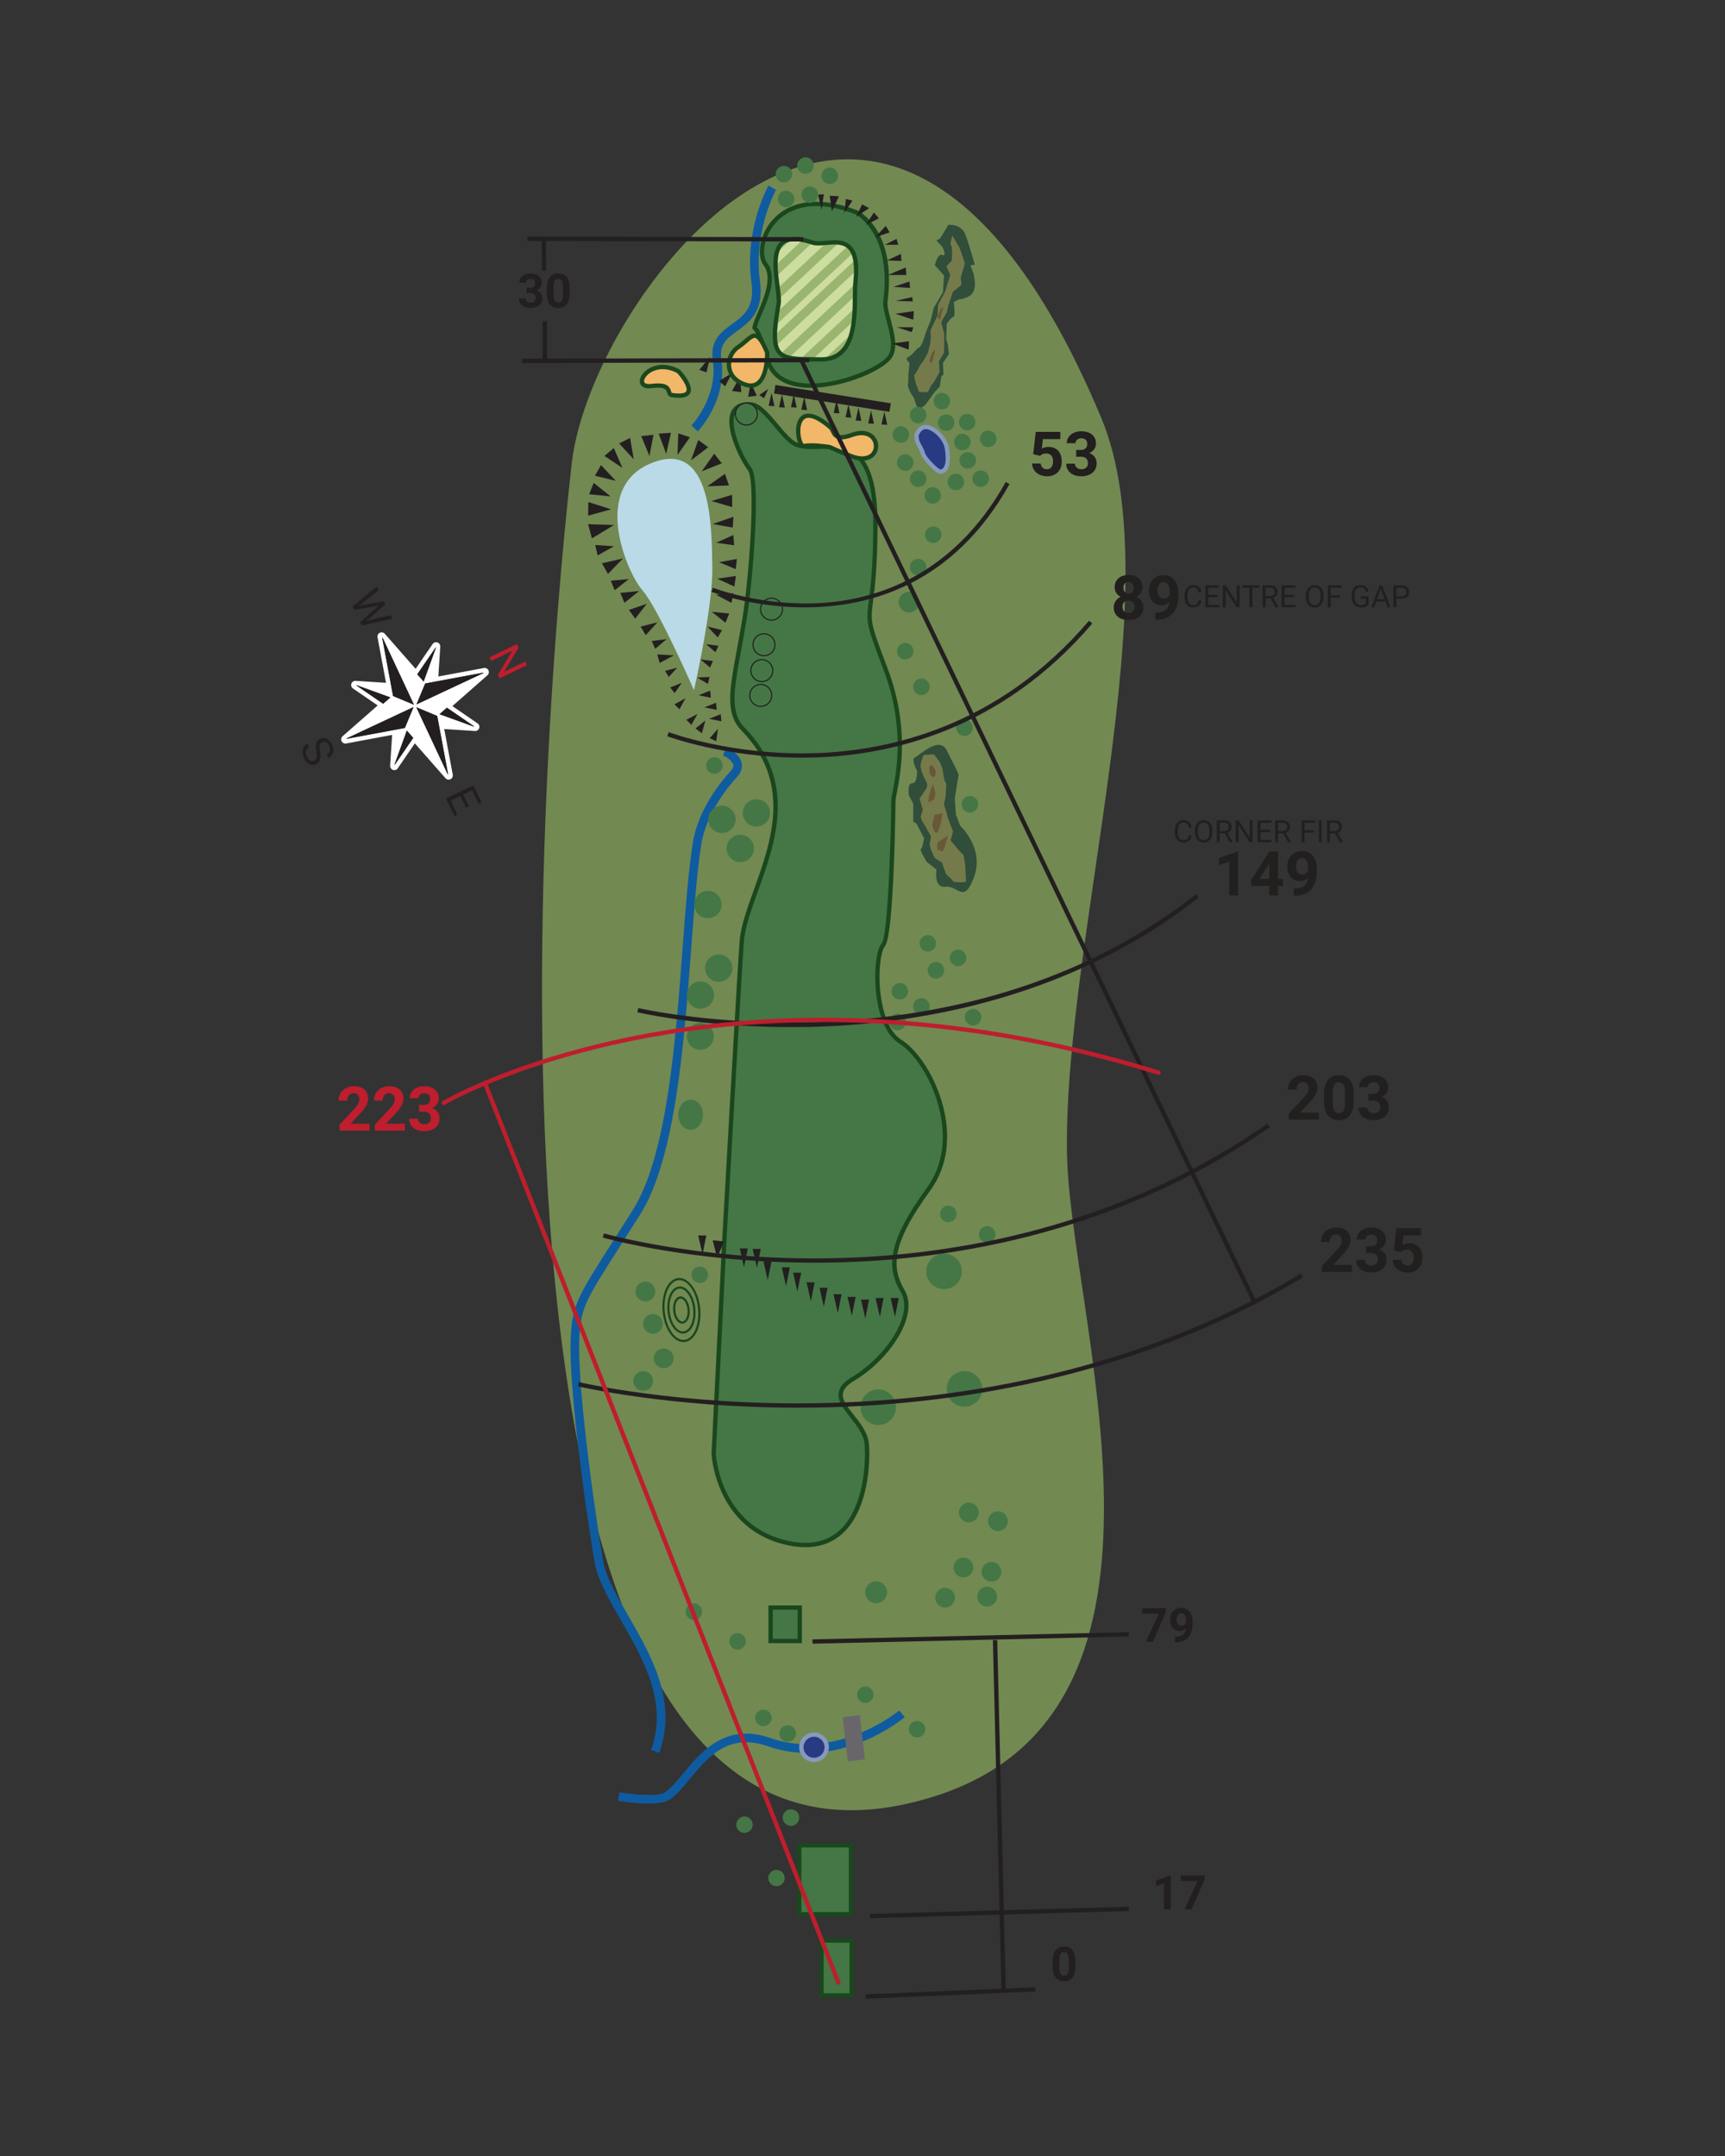 <?xml version="1.0" encoding="utf-8"?>
<!-- Generator: Adobe Illustrator 14.0.0, SVG Export Plug-In . SVG Version: 6.00 Build 43363)  -->
<!DOCTYPE svg PUBLIC "-//W3C//DTD SVG 1.1//EN" "http://www.w3.org/Graphics/SVG/1.1/DTD/svg11.dtd">
<svg version="1.1" id="Layer_1" xmlns="http://www.w3.org/2000/svg" xmlns:xlink="http://www.w3.org/1999/xlink" x="0px" y="0px"
	 width="400px" height="500px" viewBox="-50 -30 400 500" enable-background="new -50 -30 400 500" xml:space="preserve">
<rect x="-50" y="-30" width="400" height="500" fill="#333333" stroke="none"/>
<g>
	<g>
		<path fill="#728952" d="M82.604,77.26c4.5-39.25,72.551-130.738,122.803-10.237c16.375,39.269-8.611,119.83-8,170
			c0.464,38.076,32.409,128.934-30,149.332C47.073,425.689,78.013,117.308,82.604,77.26z"/>
	</g>
	<g>
		<g>
			<path fill="#447745" d="M121.989,188.439c0.885-12.302,17.041-32.167,0.334-49.334c-4.477-4.599-2.053-11.287,0.332-25.666
				c1.419-8.555,3.278-31.955,1.168-34.666c-2.306-2.959-8.293-15.376,0.166-15c3.54,0.157,7.353,7.984,10.668,9.333
				c6.141,2.498,18.498-6.084,18.332,19.167c-0.166,25.341-4.117,15.906,2.334,32.833c6.207,16.291,1.834,28.334,1.834,30.667
				s-0.5,31.333-2.334,33.333c-2.105,2.295-2.5,18.5,4,22.5s15.5,21.833,6.5,34.167c-9,12.332-9.334,17.998-6,23.666
				c3.334,5.666-3.668,15.668-11.5,20.334c-7.834,4.666,2.666,8.832,3.166,15.166s-0.832,26.332-17.832,23
				c-17-3.334-17.668-20.834-17.668-20.834l2.5-50C117.989,257.105,121.323,197.689,121.989,188.439z"/>
			<path fill="#1A471E" d="M136.768,328.811c-1.169,0-2.416-0.129-3.707-0.381c-17.189-3.371-18.064-21.125-18.071-21.305
				l2.501-50.045c0.033-0.596,3.342-59.529,4-68.677c0.255-3.542,1.757-7.715,3.348-12.133c3.964-11.014,8.898-24.721-2.873-36.816
				c-3.839-3.943-2.855-9.276-1.07-18.958c0.396-2.146,0.832-4.514,1.268-7.139c1.533-9.246,3.148-31.86,1.267-34.277
				c-1.782-2.287-5.661-9.964-3.835-13.701c0.729-1.491,2.189-2.218,4.418-2.104c2.186,0.097,4.316,2.646,6.378,5.111
				c1.522,1.821,3.097,3.704,4.456,4.258c1.077,0.438,2.368,0.497,3.49,0.497c0.547,0,1.109-0.017,1.68-0.033
				c0.597-0.018,1.203-0.035,1.811-0.035c2.515,0,5.384,0.301,7.6,2.531c2.79,2.808,4.119,8.262,4.063,16.673
				c-0.063,9.52-0.649,14.087-1.038,17.109c-0.627,4.881-0.651,5.071,3.339,15.543c5.142,13.493,3.077,24.198,2.195,28.77
				c-0.184,0.951-0.328,1.703-0.328,2.075c0,0.31-0.339,31.353-2.466,33.671c-0.904,0.986-1.717,6.025-0.93,11.677
				c0.403,2.896,1.567,8.056,4.823,10.06c3.653,2.248,8.399,9.021,9.998,17.144c0.93,4.723,1.103,11.635-3.355,17.744
				c-9.064,12.42-9.054,17.881-5.974,23.117c3.45,5.863-3.443,16.113-11.675,21.018c-1.574,0.938-2.428,1.875-2.611,2.865
				c-0.281,1.529,1.074,3.244,2.509,5.061c1.55,1.959,3.307,4.182,3.511,6.771c0.384,4.852-0.31,14.512-5.334,19.949
				C143.725,327.479,140.566,328.811,136.768,328.811L136.768,328.811z M123.621,64.264c-1.596,0-2.619,0.509-3.129,1.553
				c-1.535,3.142,1.959,10.381,3.726,12.648c2.375,3.052,0.211,27.335-1.069,35.056c-0.437,2.631-0.874,5.005-1.271,7.156
				c-1.725,9.354-2.675,14.506,0.804,18.079c12.207,12.543,7.156,26.577,3.097,37.853c-1.566,4.352-3.046,8.461-3.29,11.866
				c-0.658,9.14-3.967,68.064-4,68.66l-2.5,49.996c0.007,0.127,0.862,17.102,17.265,20.318c5.127,1.002,9.232-0.104,12.166-3.277
				c4.8-5.195,5.417-14.826,5.072-19.193c-0.181-2.285-1.766-4.291-3.299-6.23c-1.58-1.998-3.072-3.885-2.708-5.861
				c0.238-1.291,1.247-2.449,3.083-3.543c7.676-4.572,14.438-14.357,11.325-19.65c-3.292-5.596-3.36-11.352,6.026-24.215
				c4.245-5.816,4.074-12.436,3.183-16.961c-1.544-7.846-6.067-14.349-9.54-16.486c-3.606-2.219-4.862-7.702-5.29-10.773
				c-0.722-5.181-0.168-11.017,1.184-12.49c1.494-1.629,2.202-26.94,2.202-32.995c0-0.468,0.138-1.183,0.347-2.265
				c0.865-4.488,2.892-14.997-2.147-28.225c-4.081-10.706-4.042-11.006-3.396-16.026c0.385-2.998,0.968-7.529,1.029-16.987
				c0.054-8.132-1.181-13.354-3.772-15.962c-2.433-2.449-5.705-2.292-8.672-2.201c-0.58,0.017-1.152,0.033-1.709,0.033
				c-1.219,0-2.63-0.067-3.867-0.571c-1.59-0.646-3.172-2.539-4.847-4.542c-1.922-2.3-3.91-4.677-5.655-4.755
				C123.849,64.267,123.733,64.264,123.621,64.264L123.621,64.264z"/>
		</g>
		<g>
			<path fill="#447745" d="M125.155,45.273c0.668-2.5,5.334-10.166,2.334-14s2-19.417,21.166-12c0,0,8.752,4.333,6.668,20.5
				c-0.387,2.989,3.082,9.187,1.207,12.687c-2.361,4.407-25.223,12.695-28.541,0.979C125.155,43.439,124.598,47.361,125.155,45.273z
				"/>
			<path fill="#1A471E" d="M137.977,59.94c-5.669,0-9.289-2.201-10.469-6.364c-1.144-4.037-2.106-6.481-2.784-7.067
				c-0.359-0.312-0.274-0.598-0.176-0.929c0.031-0.104,0.073-0.243,0.124-0.436c0.162-0.605,0.518-1.433,0.967-2.479
				c1.43-3.329,3.59-8.358,1.457-11.084c-1.29-1.648-1.195-4.959,0.224-7.873c1.013-2.077,4.208-6.911,11.991-6.911
				c2.876,0,6.08,0.676,9.525,2.01c0.411,0.201,9.089,4.697,6.983,21.029c-0.14,1.079,0.298,2.726,0.762,4.468
				c0.759,2.857,1.62,6.095,0.39,8.392C155.313,55.792,145.617,59.94,137.977,59.94L137.977,59.94z M125.506,45.87
				c0.442,0.44,1.346,1.722,2.965,7.433c1.319,4.66,5.897,5.638,9.506,5.638c7.484,0,16.76-4.19,18.113-6.717
				c1.044-1.948,0.236-4.983-0.476-7.662c-0.489-1.84-0.952-3.578-0.787-4.853c2.009-15.579-6.311-19.945-6.395-19.988
				c-3.287-1.27-6.37-1.923-9.122-1.923c-7.219,0-10.162,4.44-11.092,6.35c-1.414,2.9-1.228,5.678-0.336,6.817
				c2.498,3.193,0.197,8.551-1.325,12.096c-0.417,0.97-0.776,1.807-0.919,2.342c-0.055,0.204-0.099,0.353-0.132,0.463
				C125.506,45.867,125.506,45.868,125.506,45.87L125.506,45.87z"/>
		</g>
		<g>
			<rect x="135.323" y="397.939" fill="#447745" width="12" height="16"/>
			<path fill="#1A471E" d="M147.823,414.439h-13v-17h13V414.439L147.823,414.439z M135.823,413.439h11v-15h-11V413.439
				L135.823,413.439z"/>
		</g>
		<g>
			<rect x="140.489" y="420.021" fill="#447745" width="7" height="12.75"/>
			<path fill="#1A471E" d="M147.989,433.271h-8v-13.75h8V433.271L147.989,433.271z M140.989,432.271h6v-11.75h-6V432.271
				L140.989,432.271z"/>
		</g>
		<g>
			<rect x="128.698" y="342.814" fill="#447745" width="6.75" height="7.75"/>
			<path fill="#1A471E" d="M135.948,351.064h-7.75v-8.75h7.75V351.064L135.948,351.064z M129.198,350.064h5.75v-6.75h-5.75V350.064
				L129.198,350.064z"/>
		</g>
	</g>
	<g>
		<g>
			<g>
				<path fill="#FFFFFF" d="M54.989,149.661l-1.979-10.594l7.129,0.464c0.434,0.028,0.83-0.239,0.975-0.651
					c0.143-0.415-0.008-0.874-0.369-1.119l-5.849-4.014l8.14-7.146c0.328-0.287,0.42-0.761,0.23-1.153
					c-0.189-0.391-0.621-0.609-1.051-0.529l-10.572,1.968l0.448-6.917c0.026-0.438-0.237-0.841-0.655-0.98
					c-0.409-0.145-0.87,0.007-1.116,0.366l-3.946,5.753l-7.142-8.131c-0.29-0.33-0.764-0.426-1.159-0.236
					c-0.393,0.193-0.609,0.623-0.527,1.055l1.965,10.557l-7.047-0.457c-0.439-0.03-0.84,0.241-0.984,0.65
					c-0.141,0.414,0.012,0.873,0.369,1.121l5.732,3.928l-8.14,7.146c-0.321,0.287-0.415,0.76-0.226,1.154
					c0.191,0.393,0.619,0.611,1.047,0.529l10.668-1.994l-0.463,7.125c-0.008,0.17,0.023,0.338,0.097,0.488
					c0,0,0.009,0.008,0.009,0.018c0.238,0.482,0.814,0.679,1.299,0.445c0.217-0.103,0.37-0.279,0.463-0.48l3.861-5.635l7.109,8.089
					c0.285,0.329,0.757,0.423,1.152,0.231C54.848,150.524,55.069,150.088,54.989,149.661z M38.618,117.85l0.168,0.188l7.199,15.393
					l-4.837-2.018L38.618,117.85z M48.597,128.51l13.557-2.524l-0.183,0.161l-15.39,7.205L48.597,128.51z M46.267,133.725
					L46.267,133.725l0.033-0.091l0,0L46.267,133.725z M45.895,133.979l-2.015,4.842l-13.563,2.523l0.188-0.162L45.895,133.979z
					 M41.521,147.209l2.816-7.771l-0.125-0.142l1.604,1.827l-4.313,6.286L41.521,147.209z M53.745,149.413l-7.201-15.389l4.84,2.017
					l2.527,13.556L53.745,149.413z M59.994,138.491l-0.202-0.012l-7.867-2.853l-0.068,0.056l1.772-1.557L59.994,138.491z
					 M48.254,128.076l-1.493-1.701l4.296-6.255l-0.017,0.199l-2.803,7.74L48.254,128.076L48.254,128.076z M38.841,133.207
					l-6.24-4.276l0.202,0.016l7.712,2.791L38.841,133.207z"/>
			</g>
		</g>
		<g>
			<g>
				<path fill="#231F20" d="M38.618,117.85l0.168,0.188l7.199,15.393l-4.837-2.018L38.618,117.85z M48.597,128.51l13.557-2.524
					l-0.183,0.161l-15.39,7.205L48.597,128.51z M46.267,133.725L46.267,133.725l0.033-0.091l0,0L46.267,133.725z M45.895,133.979
					l-2.015,4.842l-13.563,2.523l0.188-0.162L45.895,133.979z M41.521,147.209l2.816-7.771l-0.125-0.142l1.604,1.827l-4.313,6.286
					L41.521,147.209z M53.745,149.413l-7.201-15.389l4.84,2.017l2.527,13.556L53.745,149.413z M59.994,138.491l-0.202-0.012
					l-7.867-2.853l-0.068,0.056l1.772-1.557L59.994,138.491z M48.254,128.076l-1.493-1.701l4.296-6.255l-0.017,0.199l-2.803,7.74
					L48.254,128.076L48.254,128.076z M38.841,133.207l-6.24-4.276l0.202,0.016l7.712,2.791L38.841,133.207z"/>
			</g>
		</g>
		<g>
			<g>
				<path fill="#BE1E2D" d="M65.864,127.33l-0.412-0.837l3.334-5.567l-4.884,2.372l-0.408-0.836l6.337-3.077l0.41,0.839
					l-3.351,5.581l4.901-2.386l0.407,0.832L65.864,127.33z"/>
			</g>
		</g>
		<g>
			<g>
				<path fill="#231F20" d="M22.86,146.387c0.148-0.072,0.268-0.156,0.355-0.257c0.094-0.1,0.16-0.229,0.198-0.386
					c0.038-0.164,0.052-0.361,0.038-0.598c-0.013-0.233-0.047-0.521-0.104-0.864c-0.064-0.355-0.1-0.69-0.107-1
					c-0.01-0.308,0.02-0.587,0.083-0.839c0.062-0.253,0.165-0.47,0.306-0.66c0.148-0.189,0.344-0.342,0.588-0.463
					c0.246-0.115,0.506-0.178,0.766-0.179c0.258-0.001,0.514,0.056,0.758,0.169c0.25,0.113,0.48,0.285,0.695,0.504
					c0.213,0.221,0.404,0.496,0.563,0.818c0.171,0.356,0.271,0.699,0.299,1.031c0.028,0.333,0,0.637-0.084,0.915
					c-0.084,0.273-0.221,0.521-0.403,0.729c-0.188,0.211-0.403,0.373-0.649,0.497l-0.406-0.839c0.178-0.088,0.327-0.196,0.453-0.328
					c0.121-0.129,0.209-0.277,0.262-0.447c0.057-0.17,0.071-0.359,0.048-0.561c-0.022-0.203-0.096-0.424-0.206-0.662
					c-0.113-0.224-0.232-0.404-0.365-0.547c-0.133-0.135-0.268-0.238-0.418-0.303c-0.142-0.061-0.285-0.093-0.438-0.081
					c-0.149,0.009-0.299,0.047-0.445,0.12c-0.133,0.066-0.244,0.154-0.326,0.262c-0.078,0.111-0.141,0.247-0.176,0.41
					c-0.035,0.166-0.049,0.361-0.033,0.585c0.012,0.228,0.047,0.488,0.098,0.78c0.074,0.41,0.117,0.775,0.117,1.101
					c0.006,0.319-0.029,0.601-0.105,0.849c-0.076,0.242-0.187,0.457-0.344,0.637c-0.152,0.174-0.352,0.326-0.596,0.441
					c-0.26,0.127-0.521,0.188-0.781,0.188c-0.26-0.003-0.508-0.067-0.748-0.188c-0.244-0.121-0.474-0.3-0.683-0.533
					c-0.215-0.229-0.397-0.51-0.562-0.848c-0.092-0.195-0.17-0.4-0.229-0.609c-0.063-0.212-0.095-0.424-0.107-0.637
					c-0.016-0.216-0.006-0.422,0.025-0.629c0.032-0.207,0.094-0.396,0.178-0.581c0.09-0.181,0.207-0.348,0.355-0.497
					c0.145-0.148,0.324-0.275,0.533-0.379l0.41,0.845c-0.221,0.103-0.385,0.234-0.497,0.396c-0.112,0.159-0.187,0.338-0.218,0.533
					c-0.031,0.191-0.025,0.393,0.016,0.602c0.043,0.213,0.115,0.42,0.215,0.625c0.215,0.441,0.467,0.736,0.765,0.883
					C22.246,146.543,22.55,146.54,22.86,146.387z"/>
			</g>
		</g>
		<g>
			<g>
				<path fill="#231F20" d="M58.081,157.353l-1.335-2.748l-2.243,1.091l1.548,3.189l-0.681,0.33l-1.958-4.022l6.336-3.079
					l1.935,3.98l-0.684,0.335l-1.533-3.15l-2.036,0.993l1.334,2.747L58.081,157.353z"/>
			</g>
		</g>
		<g>
			<g>
				<path fill="#231F20" d="M33.911,109.997l-0.773,0.526l0.839-0.189l5.028-0.896l0.346,0.711l-3.83,3.369l-0.68,0.547l0.92-0.281
					l4.809-1.123l0.41,0.84l-7.083,1.543l-0.368-0.76l3.982-3.551l0.432-0.336l-0.531,0.136l-5.275,0.888l-0.371-0.761l5.593-4.612
					l0.407,0.838L33.911,109.997z"/>
			</g>
		</g>
	</g>
	<g>
		<path fill="#BADAE7" d="M110.929,130.069c0,0,4.417-19.535,4.248-28.508c-0.168-8.971,0.048-29.898-14.115-24.17
			s-5.648,25.506-2.084,29.512C102.542,110.908,110.929,130.069,110.929,130.069z"/>
	</g>
	<g>
		<g>
			<path fill="#BE1E2D" d="M35.679,232.211h-6.965v-1.381l3.287-3.504c0.246-0.27,0.455-0.518,0.625-0.74
				c0.169-0.223,0.307-0.428,0.411-0.615c0.104-0.186,0.18-0.359,0.224-0.52s0.066-0.314,0.066-0.463
				c0-0.451-0.114-0.807-0.342-1.064c-0.229-0.26-0.554-0.389-0.978-0.389c-0.237,0-0.448,0.043-0.632,0.129
				s-0.337,0.205-0.46,0.357c-0.124,0.15-0.218,0.33-0.283,0.541c-0.065,0.209-0.098,0.438-0.098,0.684h-2.024
				c0-0.457,0.082-0.887,0.244-1.291c0.163-0.406,0.398-0.76,0.705-1.061c0.308-0.303,0.679-0.543,1.113-0.721
				c0.436-0.176,0.925-0.264,1.47-0.264c0.535,0,1.009,0.066,1.42,0.197c0.412,0.133,0.758,0.322,1.037,0.57
				c0.278,0.246,0.49,0.549,0.635,0.906c0.145,0.359,0.217,0.762,0.217,1.209c0,0.338-0.054,0.666-0.161,0.982
				s-0.258,0.633-0.453,0.949c-0.196,0.316-0.432,0.637-0.709,0.961c-0.276,0.322-0.585,0.658-0.925,1.008l-1.794,1.893h4.369
				V232.211z"/>
			<path fill="#BE1E2D" d="M43.88,232.211h-6.965v-1.381l3.287-3.504c0.246-0.27,0.455-0.518,0.625-0.74
				c0.169-0.223,0.307-0.428,0.411-0.615c0.104-0.186,0.18-0.359,0.224-0.52s0.066-0.314,0.066-0.463
				c0-0.451-0.114-0.807-0.342-1.064c-0.229-0.26-0.554-0.389-0.978-0.389c-0.237,0-0.448,0.043-0.632,0.129
				s-0.337,0.205-0.46,0.357c-0.124,0.15-0.218,0.33-0.283,0.541c-0.065,0.209-0.098,0.438-0.098,0.684h-2.024
				c0-0.457,0.082-0.887,0.244-1.291c0.163-0.406,0.398-0.76,0.705-1.061c0.308-0.303,0.679-0.543,1.113-0.721
				c0.436-0.176,0.925-0.264,1.47-0.264c0.535,0,1.009,0.066,1.42,0.197c0.412,0.133,0.758,0.322,1.037,0.57
				c0.278,0.246,0.49,0.549,0.635,0.906c0.145,0.359,0.217,0.762,0.217,1.209c0,0.338-0.054,0.666-0.161,0.982
				s-0.258,0.633-0.453,0.949c-0.196,0.316-0.432,0.637-0.709,0.961c-0.276,0.322-0.585,0.658-0.925,1.008l-1.794,1.893h4.369
				V232.211z"/>
			<path fill="#BE1E2D" d="M47.168,226.236h1.075c0.512,0,0.891-0.127,1.138-0.383c0.246-0.256,0.369-0.596,0.369-1.02
				c0-0.186-0.027-0.359-0.083-0.52c-0.057-0.16-0.142-0.299-0.255-0.412c-0.114-0.113-0.258-0.203-0.43-0.27
				c-0.172-0.064-0.374-0.098-0.607-0.098c-0.186,0-0.361,0.027-0.526,0.08c-0.165,0.055-0.31,0.129-0.433,0.229
				c-0.124,0.098-0.222,0.217-0.294,0.359c-0.072,0.141-0.107,0.301-0.107,0.477h-2.018c0-0.418,0.087-0.799,0.262-1.141
				s0.412-0.633,0.712-0.873c0.3-0.238,0.652-0.426,1.058-0.559c0.404-0.131,0.838-0.197,1.298-0.197
				c0.512,0,0.979,0.061,1.399,0.184s0.783,0.309,1.086,0.553c0.302,0.244,0.537,0.547,0.705,0.906
				c0.167,0.361,0.251,0.779,0.251,1.254c0,0.219-0.034,0.434-0.102,0.648s-0.167,0.416-0.3,0.604
				c-0.133,0.189-0.295,0.363-0.485,0.523s-0.409,0.297-0.656,0.408c0.572,0.205,0.999,0.512,1.281,0.922
				c0.281,0.41,0.422,0.893,0.422,1.451c0,0.475-0.092,0.898-0.275,1.271c-0.184,0.371-0.437,0.684-0.758,0.938
				c-0.32,0.254-0.701,0.447-1.141,0.58s-0.916,0.199-1.428,0.199c-0.433,0-0.855-0.059-1.271-0.176
				c-0.414-0.115-0.782-0.295-1.105-0.537c-0.324-0.242-0.584-0.545-0.782-0.91c-0.197-0.365-0.297-0.799-0.297-1.303h2.018
				c0,0.191,0.037,0.365,0.111,0.523s0.179,0.295,0.311,0.408c0.133,0.115,0.29,0.205,0.472,0.27s0.379,0.098,0.593,0.098
				c0.237,0,0.451-0.033,0.643-0.098c0.19-0.064,0.353-0.16,0.485-0.283c0.132-0.123,0.233-0.27,0.303-0.439
				c0.07-0.17,0.105-0.359,0.105-0.568c0-0.27-0.039-0.502-0.115-0.695c-0.077-0.191-0.188-0.35-0.332-0.471
				c-0.144-0.121-0.319-0.211-0.526-0.268c-0.207-0.059-0.439-0.088-0.694-0.088h-1.075V226.236z"/>
		</g>
	</g>
	<g>
		<path fill="#221F1F" d="M237.085,177.652h-2.018v-7.775l-2.407,0.747v-1.641l4.208-1.508h0.217V177.652z"/>
		<path fill="#221F1F" d="M246.354,173.827h1.152v1.627h-1.152v2.198h-2.017v-2.198h-4.167l-0.091-1.271l4.236-6.693h2.038V173.827z
			 M242.089,173.827h2.248v-3.587l-0.133,0.23L242.089,173.827z"/>
		<path fill="#221F1F" d="M250.151,176.068c0.512,0,0.956-0.055,1.333-0.164s0.694-0.27,0.952-0.479
			c0.259-0.209,0.459-0.468,0.601-0.774c0.142-0.308,0.231-0.661,0.269-1.062c-0.242,0.237-0.52,0.426-0.834,0.565
			s-0.65,0.21-1.009,0.21c-0.479,0-0.903-0.088-1.273-0.262c-0.37-0.175-0.681-0.414-0.932-0.72
			c-0.252-0.305-0.441-0.665-0.569-1.081c-0.128-0.417-0.191-0.869-0.191-1.357c0-0.493,0.08-0.958,0.24-1.393
			c0.161-0.436,0.389-0.815,0.685-1.142c0.295-0.325,0.653-0.584,1.074-0.774c0.422-0.191,0.893-0.286,1.414-0.286
			c0.521,0,0.994,0.1,1.42,0.3s0.787,0.481,1.085,0.845s0.528,0.799,0.691,1.309s0.244,1.074,0.244,1.692v0.705
			c0,0.833-0.106,1.59-0.321,2.271c-0.214,0.683-0.536,1.267-0.966,1.752c-0.431,0.486-0.97,0.862-1.616,1.128
			c-0.646,0.265-1.405,0.397-2.275,0.397h-0.16v-1.682H250.151z M251.959,172.822c0.325,0,0.605-0.084,0.841-0.251
			c0.234-0.168,0.413-0.37,0.534-0.607v-0.83c0-0.363-0.036-0.68-0.108-0.949c-0.072-0.271-0.174-0.495-0.304-0.674
			c-0.13-0.18-0.282-0.313-0.457-0.401c-0.175-0.089-0.364-0.133-0.569-0.133c-0.223,0-0.421,0.055-0.593,0.164
			c-0.173,0.109-0.317,0.255-0.437,0.437c-0.118,0.182-0.208,0.389-0.269,0.621s-0.091,0.475-0.091,0.726
			c0,0.261,0.03,0.505,0.091,0.733c0.061,0.228,0.15,0.429,0.269,0.604c0.119,0.174,0.269,0.312,0.45,0.411
			C251.498,172.772,251.712,172.822,251.959,172.822z"/>
	</g>
	<g>
		<path fill="#221F1F" d="M255.817,229.65h-6.965v-1.381l3.287-3.504c0.246-0.27,0.455-0.518,0.625-0.74
			c0.169-0.223,0.307-0.428,0.411-0.615c0.104-0.186,0.18-0.359,0.224-0.52s0.066-0.314,0.066-0.463
			c0-0.451-0.114-0.807-0.342-1.064c-0.229-0.26-0.554-0.389-0.978-0.389c-0.237,0-0.448,0.043-0.632,0.129s-0.337,0.205-0.46,0.357
			c-0.124,0.15-0.218,0.33-0.283,0.541c-0.065,0.209-0.098,0.438-0.098,0.684h-2.024c0-0.457,0.082-0.887,0.244-1.291
			c0.163-0.406,0.398-0.76,0.705-1.061c0.308-0.303,0.679-0.543,1.113-0.72c0.436-0.177,0.925-0.265,1.47-0.265
			c0.535,0,1.009,0.066,1.42,0.198c0.412,0.133,0.758,0.322,1.037,0.569c0.278,0.247,0.49,0.549,0.635,0.907
			c0.145,0.359,0.217,0.762,0.217,1.209c0,0.338-0.054,0.666-0.161,0.982s-0.258,0.633-0.453,0.949
			c-0.196,0.316-0.432,0.637-0.709,0.961c-0.276,0.322-0.585,0.658-0.925,1.008l-1.794,1.893h4.369V229.65z"/>
		<path fill="#221F1F" d="M263.894,225.449c0,0.764-0.083,1.418-0.248,1.965s-0.397,0.996-0.698,1.35
			c-0.3,0.354-0.66,0.613-1.081,0.779c-0.422,0.164-0.888,0.248-1.399,0.248c-0.513,0-0.979-0.084-1.399-0.248
			c-0.422-0.166-0.783-0.426-1.086-0.779s-0.537-0.803-0.705-1.35c-0.167-0.547-0.251-1.201-0.251-1.965v-1.766
			c0-0.764,0.083-1.418,0.248-1.965s0.398-0.996,0.701-1.347c0.303-0.352,0.663-0.609,1.082-0.775
			c0.419-0.165,0.884-0.247,1.396-0.247s0.979,0.082,1.399,0.247c0.421,0.166,0.783,0.424,1.086,0.775
			c0.302,0.351,0.537,0.8,0.705,1.347c0.167,0.547,0.251,1.201,0.251,1.965V225.449z M261.876,223.396
			c0-0.451-0.031-0.83-0.094-1.137c-0.063-0.307-0.156-0.555-0.279-0.744c-0.123-0.188-0.273-0.324-0.45-0.408
			s-0.377-0.125-0.601-0.125c-0.223,0-0.422,0.041-0.597,0.125s-0.322,0.221-0.443,0.408c-0.121,0.189-0.213,0.438-0.275,0.744
			s-0.094,0.686-0.094,1.137v2.318c0,0.455,0.032,0.84,0.098,1.15c0.064,0.313,0.158,0.564,0.278,0.758
			c0.121,0.193,0.271,0.332,0.447,0.416s0.377,0.125,0.601,0.125c0.223,0,0.423-0.041,0.6-0.125s0.325-0.223,0.443-0.416
			c0.119-0.193,0.209-0.445,0.272-0.758c0.063-0.311,0.094-0.695,0.094-1.15V223.396z"/>
		<path fill="#221F1F" d="M267.307,223.676h1.075c0.512,0,0.891-0.127,1.138-0.383c0.246-0.256,0.369-0.596,0.369-1.02
			c0-0.186-0.027-0.359-0.083-0.52c-0.057-0.16-0.142-0.299-0.255-0.412c-0.114-0.113-0.258-0.203-0.43-0.27
			c-0.172-0.064-0.374-0.098-0.607-0.098c-0.186,0-0.361,0.027-0.526,0.08c-0.165,0.055-0.31,0.129-0.433,0.229
			c-0.124,0.098-0.222,0.217-0.294,0.359c-0.072,0.141-0.107,0.301-0.107,0.477h-2.018c0-0.418,0.087-0.799,0.262-1.141
			s0.412-0.632,0.712-0.873c0.3-0.239,0.652-0.426,1.058-0.559c0.404-0.132,0.838-0.198,1.298-0.198
			c0.512,0,0.979,0.062,1.399,0.185s0.783,0.308,1.086,0.552c0.302,0.244,0.537,0.547,0.705,0.907
			c0.167,0.361,0.251,0.779,0.251,1.254c0,0.219-0.034,0.434-0.102,0.648s-0.167,0.416-0.3,0.604
			c-0.133,0.189-0.295,0.363-0.485,0.523s-0.409,0.297-0.656,0.408c0.572,0.205,0.999,0.512,1.281,0.922
			c0.281,0.41,0.422,0.893,0.422,1.451c0,0.475-0.092,0.898-0.275,1.271c-0.184,0.371-0.437,0.684-0.758,0.938
			c-0.32,0.254-0.701,0.447-1.141,0.58s-0.916,0.199-1.428,0.199c-0.433,0-0.855-0.059-1.271-0.176
			c-0.414-0.115-0.782-0.295-1.105-0.537c-0.324-0.242-0.584-0.545-0.782-0.91c-0.197-0.365-0.297-0.799-0.297-1.303h2.018
			c0,0.191,0.037,0.365,0.111,0.523s0.179,0.295,0.311,0.408c0.133,0.115,0.29,0.205,0.472,0.27s0.379,0.098,0.593,0.098
			c0.237,0,0.451-0.033,0.643-0.098c0.19-0.064,0.353-0.16,0.485-0.283c0.132-0.123,0.233-0.27,0.303-0.439
			c0.07-0.17,0.105-0.359,0.105-0.568c0-0.27-0.039-0.502-0.115-0.695c-0.077-0.191-0.188-0.35-0.332-0.471
			c-0.144-0.121-0.319-0.211-0.526-0.268c-0.207-0.059-0.439-0.088-0.694-0.088h-1.075V223.676z"/>
	</g>
	<g>
		<path fill="#221F1F" d="M263.483,264.984h-6.965v-1.381l3.287-3.504c0.246-0.27,0.455-0.518,0.625-0.74
			c0.169-0.223,0.307-0.428,0.411-0.615c0.104-0.186,0.18-0.359,0.224-0.52s0.066-0.314,0.066-0.463
			c0-0.451-0.114-0.807-0.342-1.064c-0.229-0.26-0.554-0.389-0.978-0.389c-0.237,0-0.448,0.043-0.632,0.129s-0.337,0.205-0.46,0.357
			c-0.124,0.15-0.218,0.33-0.283,0.541c-0.065,0.209-0.098,0.438-0.098,0.684h-2.024c0-0.457,0.082-0.887,0.244-1.291
			c0.163-0.406,0.398-0.76,0.705-1.061c0.308-0.303,0.679-0.543,1.113-0.721c0.436-0.176,0.925-0.264,1.47-0.264
			c0.535,0,1.009,0.066,1.42,0.197c0.412,0.133,0.758,0.322,1.037,0.57c0.278,0.246,0.49,0.549,0.635,0.906
			c0.145,0.359,0.217,0.762,0.217,1.209c0,0.338-0.054,0.666-0.161,0.982s-0.258,0.633-0.453,0.949
			c-0.196,0.316-0.432,0.637-0.709,0.961c-0.276,0.322-0.585,0.658-0.925,1.008l-1.794,1.893h4.369V264.984z"/>
		<path fill="#221F1F" d="M266.771,259.01h1.075c0.512,0,0.891-0.127,1.138-0.383c0.246-0.256,0.369-0.596,0.369-1.02
			c0-0.186-0.027-0.359-0.083-0.52c-0.057-0.16-0.142-0.299-0.255-0.412c-0.114-0.113-0.258-0.203-0.43-0.27
			c-0.172-0.064-0.374-0.098-0.607-0.098c-0.186,0-0.361,0.027-0.526,0.08c-0.165,0.055-0.31,0.129-0.433,0.229
			c-0.124,0.098-0.222,0.217-0.294,0.359c-0.072,0.141-0.107,0.301-0.107,0.477h-2.018c0-0.418,0.087-0.799,0.262-1.141
			s0.412-0.633,0.712-0.873c0.3-0.238,0.652-0.426,1.058-0.559c0.404-0.131,0.838-0.197,1.298-0.197
			c0.512,0,0.979,0.061,1.399,0.184s0.783,0.309,1.086,0.553c0.302,0.244,0.537,0.547,0.705,0.906
			c0.167,0.361,0.251,0.779,0.251,1.254c0,0.219-0.034,0.434-0.102,0.648s-0.167,0.416-0.3,0.604
			c-0.133,0.189-0.295,0.363-0.485,0.523s-0.409,0.297-0.656,0.408c0.572,0.205,0.999,0.512,1.281,0.922
			c0.281,0.41,0.422,0.893,0.422,1.451c0,0.475-0.092,0.898-0.275,1.271c-0.184,0.371-0.437,0.684-0.758,0.938
			c-0.32,0.254-0.701,0.447-1.141,0.58s-0.916,0.199-1.428,0.199c-0.433,0-0.855-0.059-1.271-0.176
			c-0.414-0.115-0.782-0.295-1.105-0.537c-0.324-0.242-0.584-0.545-0.782-0.91c-0.197-0.365-0.297-0.799-0.297-1.303h2.018
			c0,0.191,0.037,0.365,0.111,0.523s0.179,0.295,0.311,0.408c0.133,0.115,0.29,0.205,0.472,0.27s0.379,0.098,0.593,0.098
			c0.237,0,0.451-0.033,0.643-0.098c0.19-0.064,0.353-0.16,0.485-0.283c0.132-0.123,0.233-0.27,0.303-0.439
			c0.07-0.17,0.105-0.359,0.105-0.568c0-0.27-0.039-0.502-0.115-0.695c-0.077-0.191-0.188-0.35-0.332-0.471
			c-0.144-0.121-0.319-0.211-0.526-0.268c-0.207-0.059-0.439-0.088-0.694-0.088h-1.075V259.01z"/>
		<path fill="#221F1F" d="M273.221,259.988l0.586-5.166h5.695v1.682h-4.041l-0.251,2.186c0.069-0.037,0.155-0.078,0.258-0.123
			c0.103-0.043,0.22-0.086,0.353-0.125s0.277-0.072,0.433-0.098c0.156-0.025,0.318-0.039,0.485-0.039
			c0.488,0,0.925,0.078,1.309,0.234s0.709,0.381,0.974,0.674c0.266,0.293,0.468,0.65,0.607,1.074s0.209,0.902,0.209,1.438
			c0,0.451-0.069,0.883-0.209,1.291c-0.14,0.41-0.352,0.771-0.635,1.082c-0.284,0.313-0.642,0.563-1.071,0.748
			c-0.431,0.186-0.937,0.279-1.519,0.279c-0.438,0-0.861-0.066-1.271-0.199s-0.772-0.326-1.089-0.58s-0.572-0.564-0.768-0.932
			s-0.3-0.785-0.314-1.256h1.997c0.041,0.424,0.189,0.752,0.442,0.988c0.254,0.234,0.586,0.352,0.995,0.352
			c0.256,0,0.474-0.049,0.652-0.146c0.18-0.098,0.326-0.23,0.439-0.398c0.114-0.166,0.198-0.365,0.252-0.596
			c0.053-0.23,0.08-0.479,0.08-0.744s-0.032-0.508-0.098-0.729s-0.165-0.41-0.3-0.566c-0.136-0.154-0.306-0.275-0.51-0.363
			c-0.205-0.086-0.447-0.129-0.727-0.129c-0.186,0-0.348,0.018-0.484,0.049c-0.138,0.033-0.26,0.076-0.367,0.127
			c-0.106,0.051-0.201,0.109-0.282,0.178c-0.081,0.066-0.157,0.137-0.227,0.205L273.221,259.988z"/>
	</g>
	<g>
		<path fill="#221F1F" d="M214.909,106.191c0,0.493-0.123,0.931-0.37,1.312c-0.246,0.382-0.586,0.687-1.019,0.915
			c0.493,0.237,0.884,0.563,1.173,0.98c0.288,0.416,0.433,0.906,0.433,1.469c0,0.484-0.086,0.907-0.259,1.271
			c-0.172,0.363-0.41,0.668-0.715,0.914c-0.305,0.247-0.667,0.432-1.086,0.556c-0.418,0.123-0.874,0.185-1.367,0.185
			c-0.489,0-0.944-0.062-1.365-0.185c-0.421-0.124-0.785-0.309-1.092-0.556c-0.308-0.246-0.548-0.551-0.723-0.914
			s-0.262-0.786-0.262-1.271c0-0.563,0.145-1.054,0.433-1.473s0.677-0.744,1.166-0.977c-0.433-0.229-0.771-0.533-1.016-0.915
			c-0.244-0.381-0.366-0.818-0.366-1.312c0-0.461,0.08-0.867,0.24-1.219c0.161-0.351,0.383-0.647,0.667-0.89
			c0.283-0.241,0.622-0.425,1.016-0.548c0.393-0.123,0.824-0.185,1.294-0.185c0.471,0,0.902,0.062,1.295,0.185
			c0.394,0.123,0.733,0.307,1.02,0.548c0.286,0.242,0.508,0.539,0.666,0.89C214.83,105.324,214.909,105.73,214.909,106.191z
			 M213.102,110.72c0-0.224-0.033-0.426-0.102-0.607c-0.067-0.181-0.162-0.335-0.286-0.46c-0.123-0.126-0.271-0.223-0.446-0.29
			s-0.369-0.102-0.583-0.102s-0.407,0.034-0.579,0.102s-0.32,0.164-0.443,0.29c-0.123,0.125-0.219,0.279-0.286,0.46
			c-0.067,0.182-0.101,0.384-0.101,0.607s0.033,0.425,0.101,0.604c0.067,0.18,0.163,0.332,0.286,0.458
			c0.123,0.125,0.272,0.221,0.447,0.286c0.174,0.064,0.371,0.098,0.59,0.098c0.437,0,0.78-0.128,1.029-0.384
			S213.102,111.171,213.102,110.72z M212.893,106.289c0-0.396-0.104-0.713-0.314-0.953c-0.209-0.239-0.505-0.359-0.887-0.359
			c-0.377,0-0.67,0.116-0.879,0.349c-0.21,0.233-0.314,0.554-0.314,0.964c0,0.404,0.104,0.73,0.314,0.977
			c0.209,0.247,0.505,0.37,0.887,0.37c0.381,0,0.676-0.123,0.883-0.37C212.789,107.019,212.893,106.693,212.893,106.289z"/>
		<path fill="#221F1F" d="M218.051,112.068c0.512,0,0.956-0.055,1.333-0.164s0.694-0.27,0.952-0.479
			c0.259-0.209,0.459-0.468,0.601-0.774c0.142-0.308,0.231-0.661,0.269-1.062c-0.242,0.237-0.52,0.426-0.834,0.565
			s-0.65,0.21-1.009,0.21c-0.479,0-0.903-0.088-1.273-0.262c-0.37-0.175-0.681-0.414-0.932-0.72
			c-0.252-0.305-0.441-0.665-0.569-1.081c-0.128-0.417-0.191-0.869-0.191-1.357c0-0.493,0.08-0.958,0.24-1.393
			c0.161-0.436,0.389-0.815,0.685-1.142c0.295-0.325,0.653-0.584,1.074-0.774c0.422-0.191,0.893-0.286,1.414-0.286
			c0.521,0,0.994,0.1,1.42,0.3s0.787,0.481,1.085,0.845s0.528,0.799,0.691,1.309s0.244,1.074,0.244,1.692v0.705
			c0,0.833-0.106,1.59-0.321,2.271c-0.214,0.683-0.536,1.267-0.966,1.752c-0.431,0.486-0.97,0.862-1.616,1.128
			c-0.646,0.265-1.405,0.397-2.275,0.397h-0.16v-1.682H218.051z M219.858,108.822c0.325,0,0.605-0.084,0.841-0.251
			c0.234-0.168,0.413-0.37,0.534-0.607v-0.83c0-0.363-0.036-0.68-0.108-0.949c-0.072-0.271-0.174-0.495-0.304-0.674
			c-0.13-0.18-0.282-0.313-0.457-0.401c-0.175-0.089-0.364-0.133-0.569-0.133c-0.223,0-0.421,0.055-0.593,0.164
			c-0.173,0.109-0.317,0.255-0.437,0.437c-0.118,0.182-0.208,0.389-0.269,0.621s-0.091,0.475-0.091,0.726
			c0,0.261,0.03,0.505,0.091,0.733c0.061,0.228,0.15,0.429,0.269,0.604c0.119,0.174,0.269,0.312,0.45,0.411
			C219.397,108.772,219.611,108.822,219.858,108.822z"/>
	</g>
	<g>
		<path fill="#221F1F" d="M189.586,75.321l0.586-5.165h5.695v1.682h-4.041l-0.251,2.185c0.069-0.037,0.155-0.077,0.258-0.122
			c0.103-0.044,0.22-0.086,0.353-0.125c0.133-0.04,0.277-0.072,0.433-0.099c0.156-0.025,0.318-0.038,0.485-0.038
			c0.488,0,0.925,0.078,1.309,0.234c0.384,0.155,0.709,0.38,0.974,0.673c0.266,0.293,0.468,0.651,0.607,1.075
			s0.209,0.902,0.209,1.438c0,0.451-0.069,0.882-0.209,1.291c-0.14,0.41-0.352,0.771-0.635,1.082
			c-0.284,0.313-0.642,0.562-1.071,0.747c-0.431,0.187-0.937,0.279-1.519,0.279c-0.438,0-0.861-0.066-1.271-0.199
			s-0.772-0.325-1.089-0.579s-0.572-0.564-0.768-0.932s-0.3-0.786-0.314-1.257h1.997c0.041,0.424,0.189,0.753,0.442,0.988
			c0.254,0.234,0.586,0.353,0.995,0.353c0.256,0,0.474-0.049,0.652-0.146c0.18-0.099,0.326-0.23,0.439-0.398
			c0.114-0.167,0.198-0.366,0.252-0.597c0.053-0.23,0.08-0.478,0.08-0.743s-0.032-0.509-0.098-0.729s-0.165-0.409-0.3-0.565
			c-0.136-0.155-0.306-0.276-0.51-0.363c-0.205-0.086-0.447-0.129-0.727-0.129c-0.186,0-0.348,0.017-0.484,0.049
			c-0.138,0.033-0.26,0.075-0.367,0.126c-0.106,0.051-0.201,0.11-0.282,0.178s-0.157,0.137-0.227,0.206L189.586,75.321z"/>
		<path fill="#221F1F" d="M199.539,74.343h1.075c0.512,0,0.891-0.128,1.138-0.384c0.246-0.256,0.369-0.596,0.369-1.02
			c0-0.186-0.027-0.359-0.083-0.52c-0.057-0.16-0.142-0.298-0.255-0.412c-0.114-0.113-0.258-0.203-0.43-0.269
			s-0.374-0.098-0.607-0.098c-0.186,0-0.361,0.027-0.526,0.08c-0.165,0.054-0.31,0.129-0.433,0.228
			c-0.124,0.098-0.222,0.217-0.294,0.359c-0.072,0.142-0.107,0.301-0.107,0.478h-2.018c0-0.419,0.087-0.799,0.262-1.141
			c0.175-0.343,0.412-0.633,0.712-0.873c0.3-0.239,0.652-0.426,1.058-0.559c0.404-0.132,0.838-0.198,1.298-0.198
			c0.512,0,0.979,0.062,1.399,0.185s0.783,0.308,1.086,0.552c0.302,0.244,0.537,0.547,0.705,0.907
			c0.167,0.36,0.251,0.778,0.251,1.253c0,0.219-0.034,0.435-0.102,0.649c-0.067,0.214-0.167,0.415-0.3,0.604
			s-0.295,0.362-0.485,0.523c-0.19,0.16-0.409,0.297-0.656,0.408c0.572,0.205,0.999,0.512,1.281,0.921
			c0.281,0.41,0.422,0.894,0.422,1.452c0,0.475-0.092,0.898-0.275,1.271s-0.437,0.685-0.758,0.938
			c-0.32,0.254-0.701,0.446-1.141,0.579s-0.916,0.199-1.428,0.199c-0.433,0-0.855-0.059-1.271-0.175
			c-0.414-0.116-0.782-0.295-1.105-0.537c-0.324-0.242-0.584-0.546-0.782-0.911c-0.197-0.365-0.297-0.799-0.297-1.302h2.018
			c0,0.191,0.037,0.365,0.111,0.523s0.179,0.295,0.311,0.408c0.133,0.114,0.29,0.204,0.472,0.27
			c0.182,0.064,0.379,0.098,0.593,0.098c0.237,0,0.451-0.033,0.643-0.098c0.19-0.065,0.353-0.16,0.485-0.283
			c0.132-0.123,0.233-0.27,0.303-0.439c0.07-0.17,0.105-0.359,0.105-0.569c0-0.27-0.039-0.501-0.115-0.694
			c-0.077-0.192-0.188-0.35-0.332-0.471c-0.144-0.121-0.319-0.211-0.526-0.269c-0.207-0.059-0.439-0.088-0.694-0.088h-1.075V74.343z
			"/>
	</g>
	<g>
		<path fill="#231F20" d="M199.378,426.123c0,0.588-0.063,1.092-0.19,1.512s-0.307,0.766-0.537,1.039
			c-0.23,0.271-0.508,0.471-0.832,0.598s-0.683,0.191-1.076,0.191s-0.752-0.064-1.076-0.191s-0.603-0.326-0.835-0.598
			c-0.232-0.273-0.413-0.619-0.542-1.039s-0.193-0.924-0.193-1.512v-1.357c0-0.588,0.063-1.09,0.19-1.512
			c0.127-0.42,0.307-0.766,0.54-1.035c0.232-0.27,0.51-0.469,0.832-0.596c0.321-0.127,0.68-0.191,1.073-0.191
			s0.752,0.064,1.076,0.191s0.603,0.326,0.835,0.596s0.413,0.615,0.542,1.035c0.129,0.422,0.193,0.924,0.193,1.512V426.123z
			 M197.826,424.545c0-0.346-0.023-0.639-0.072-0.875c-0.048-0.236-0.12-0.426-0.215-0.57c-0.095-0.146-0.21-0.25-0.346-0.314
			c-0.137-0.064-0.29-0.098-0.462-0.098s-0.325,0.033-0.459,0.098s-0.248,0.168-0.341,0.314c-0.093,0.145-0.164,0.334-0.212,0.57
			c-0.049,0.236-0.072,0.529-0.072,0.875v1.783c0,0.35,0.024,0.645,0.075,0.885c0.05,0.24,0.121,0.434,0.215,0.582
			c0.093,0.148,0.207,0.256,0.343,0.32c0.137,0.064,0.29,0.096,0.462,0.096s0.325-0.031,0.462-0.096
			c0.136-0.064,0.249-0.172,0.341-0.32c0.091-0.148,0.161-0.342,0.209-0.582c0.049-0.24,0.072-0.535,0.072-0.885V424.545z"/>
	</g>
	<g>
		<path fill="#231F20" d="M221.482,412.771h-1.552v-5.979l-1.852,0.574v-1.262l3.236-1.16h0.167V412.771z"/>
		<path fill="#231F20" d="M229.335,405.826l-3.022,6.945h-1.637l3.027-6.559h-3.887v-1.256h5.519V405.826z"/>
	</g>
	<g>
		<path fill="#231F20" d="M220.362,343.826l-3.022,6.945h-1.637l3.027-6.559h-3.887v-1.256h5.519V343.826z"/>
		<path fill="#231F20" d="M222.557,349.553c0.394,0,0.735-0.041,1.025-0.125s0.534-0.207,0.733-0.367
			c0.198-0.162,0.352-0.361,0.461-0.598c0.109-0.234,0.178-0.508,0.207-0.814c-0.187,0.182-0.4,0.326-0.642,0.434
			s-0.5,0.162-0.775,0.162c-0.369,0-0.695-0.068-0.979-0.201c-0.285-0.135-0.523-0.318-0.717-0.553s-0.339-0.512-0.438-0.832
			s-0.147-0.668-0.147-1.045c0-0.379,0.062-0.736,0.185-1.07c0.124-0.334,0.299-0.627,0.526-0.877
			c0.228-0.252,0.503-0.449,0.826-0.598c0.324-0.146,0.687-0.219,1.088-0.219c0.4,0,0.765,0.076,1.092,0.23s0.605,0.371,0.835,0.648
			c0.229,0.279,0.406,0.615,0.531,1.008c0.125,0.391,0.188,0.826,0.188,1.301v0.543c0,0.641-0.082,1.223-0.246,1.746
			c-0.165,0.525-0.413,0.975-0.744,1.348c-0.331,0.375-0.745,0.664-1.242,0.867c-0.498,0.205-1.081,0.307-1.75,0.307h-0.124v-1.295
			H222.557z M223.947,347.057c0.25,0,0.466-0.064,0.646-0.193c0.181-0.127,0.318-0.283,0.411-0.467v-0.639
			c0-0.279-0.028-0.521-0.083-0.729c-0.056-0.209-0.134-0.381-0.233-0.52c-0.101-0.137-0.218-0.24-0.352-0.309
			c-0.135-0.066-0.28-0.102-0.438-0.102c-0.172,0-0.324,0.043-0.457,0.127c-0.132,0.084-0.244,0.195-0.335,0.334
			c-0.092,0.141-0.16,0.299-0.207,0.479c-0.046,0.18-0.069,0.365-0.069,0.559c0,0.201,0.023,0.389,0.069,0.563
			c0.047,0.176,0.115,0.33,0.207,0.465c0.091,0.135,0.206,0.24,0.346,0.316C223.593,347.02,223.758,347.057,223.947,347.057z"/>
	</g>
	<g>
		<path fill="#231F20" d="M72.1,36.744h0.827c0.394,0,0.685-0.099,0.875-0.295c0.189-0.197,0.284-0.458,0.284-0.784
			c0-0.143-0.021-0.276-0.064-0.399c-0.043-0.124-0.108-0.229-0.196-0.317c-0.088-0.087-0.197-0.156-0.33-0.206
			c-0.132-0.051-0.288-0.075-0.467-0.075c-0.144,0-0.278,0.021-0.405,0.062s-0.238,0.1-0.333,0.175s-0.17,0.167-0.226,0.276
			c-0.055,0.108-0.083,0.231-0.083,0.367h-1.551c0-0.322,0.066-0.614,0.201-0.878c0.134-0.263,0.316-0.486,0.547-0.671
			c0.231-0.184,0.502-0.327,0.813-0.429c0.312-0.103,0.645-0.153,0.999-0.153c0.394,0,0.752,0.048,1.076,0.143
			c0.323,0.095,0.602,0.236,0.834,0.424c0.233,0.188,0.414,0.421,0.543,0.697c0.128,0.277,0.192,0.599,0.192,0.964
			c0,0.168-0.025,0.335-0.077,0.499c-0.052,0.165-0.129,0.319-0.231,0.465c-0.102,0.145-0.226,0.279-0.373,0.402
			c-0.146,0.123-0.314,0.229-0.504,0.314c0.439,0.157,0.769,0.394,0.984,0.708c0.217,0.315,0.325,0.688,0.325,1.116
			c0,0.365-0.071,0.691-0.212,0.978c-0.142,0.286-0.336,0.526-0.583,0.722c-0.246,0.195-0.539,0.344-0.877,0.445
			c-0.339,0.103-0.704,0.153-1.098,0.153c-0.333,0-0.659-0.045-0.978-0.134c-0.318-0.09-0.602-0.228-0.851-0.414
			c-0.249-0.186-0.449-0.419-0.602-0.7c-0.151-0.281-0.228-0.614-0.228-1.001h1.551c0,0.146,0.029,0.281,0.086,0.402
			c0.058,0.122,0.137,0.227,0.239,0.314c0.102,0.087,0.223,0.156,0.362,0.206c0.14,0.051,0.291,0.075,0.456,0.075
			c0.183,0,0.347-0.024,0.494-0.075c0.146-0.05,0.271-0.122,0.373-0.217c0.102-0.095,0.18-0.208,0.233-0.339
			c0.054-0.13,0.08-0.276,0.08-0.438c0-0.207-0.029-0.385-0.088-0.534c-0.06-0.148-0.145-0.269-0.255-0.362
			c-0.111-0.093-0.246-0.161-0.405-0.206c-0.16-0.045-0.338-0.067-0.534-0.067H72.1V36.744z"/>
		<path fill="#231F20" d="M82.089,38.107c0,0.587-0.063,1.091-0.19,1.511c-0.127,0.421-0.307,0.767-0.537,1.039
			c-0.23,0.271-0.508,0.472-0.832,0.599s-0.683,0.19-1.076,0.19s-0.752-0.063-1.076-0.19s-0.603-0.327-0.835-0.599
			c-0.232-0.272-0.413-0.618-0.542-1.039c-0.129-0.42-0.193-0.924-0.193-1.511v-1.358c0-0.587,0.063-1.09,0.19-1.511
			c0.127-0.42,0.307-0.766,0.54-1.036c0.232-0.27,0.51-0.469,0.832-0.596c0.321-0.127,0.68-0.19,1.073-0.19s0.752,0.063,1.076,0.19
			s0.603,0.326,0.835,0.596c0.232,0.271,0.413,0.616,0.542,1.036c0.129,0.421,0.193,0.924,0.193,1.511V38.107z M80.537,36.529
			c0-0.347-0.023-0.639-0.072-0.875c-0.048-0.236-0.12-0.427-0.215-0.571c-0.095-0.146-0.21-0.25-0.346-0.314
			c-0.137-0.064-0.29-0.097-0.462-0.097s-0.325,0.032-0.459,0.097s-0.248,0.169-0.341,0.314c-0.093,0.145-0.164,0.335-0.212,0.571
			c-0.049,0.236-0.072,0.528-0.072,0.875v1.782c0,0.351,0.024,0.646,0.075,0.886c0.05,0.239,0.121,0.434,0.215,0.582
			c0.093,0.148,0.207,0.255,0.343,0.319c0.137,0.064,0.29,0.097,0.462,0.097s0.325-0.032,0.462-0.097
			c0.136-0.064,0.249-0.171,0.341-0.319c0.091-0.148,0.161-0.343,0.209-0.582c0.049-0.24,0.072-0.535,0.072-0.886V36.529z"/>
	</g>
	<g>
		<path fill="none" d="M244.405,52.189"/>
	</g>
	<g>
		<path fill="none" d="M239.964,115.524"/>
	</g>
	<g>
		<path fill="none" d="M239.964,96.193"/>
	</g>
	<g>
		<path fill="none" d="M239.964,73.081"/>
	</g>
	<g>
		<path fill="none" d="M239.964,52.189"/>
	</g>
	<g>
		<path fill="#221F1F" d="M226.335,163.713c-0.028,0.239-0.087,0.461-0.176,0.667c-0.09,0.205-0.213,0.383-0.371,0.532
			s-0.351,0.267-0.578,0.352s-0.493,0.127-0.797,0.127c-0.3,0-0.571-0.056-0.814-0.167c-0.244-0.111-0.452-0.27-0.625-0.475
			c-0.173-0.206-0.307-0.452-0.4-0.74c-0.095-0.288-0.142-0.609-0.142-0.965v-0.508c0-0.355,0.048-0.678,0.143-0.966
			c0.096-0.289,0.231-0.536,0.408-0.742c0.176-0.205,0.39-0.364,0.642-0.477s0.535-0.169,0.848-0.169
			c0.286,0,0.539,0.042,0.76,0.125c0.22,0.084,0.407,0.2,0.562,0.351c0.154,0.149,0.277,0.328,0.367,0.536
			c0.091,0.207,0.149,0.437,0.175,0.688h-0.672c-0.026-0.177-0.065-0.336-0.119-0.478c-0.053-0.142-0.127-0.262-0.221-0.362
			c-0.094-0.1-0.211-0.176-0.35-0.229c-0.14-0.053-0.307-0.08-0.502-0.08c-0.225,0-0.423,0.044-0.593,0.131
			c-0.171,0.087-0.313,0.209-0.429,0.365c-0.115,0.157-0.201,0.346-0.26,0.567c-0.058,0.222-0.087,0.466-0.087,0.733v0.515
			c0,0.249,0.026,0.482,0.079,0.7c0.052,0.218,0.131,0.409,0.238,0.572c0.106,0.164,0.242,0.293,0.407,0.387
			s0.359,0.142,0.585,0.142c0.213,0,0.394-0.026,0.539-0.077c0.146-0.051,0.268-0.125,0.364-0.221
			c0.097-0.097,0.171-0.215,0.225-0.355s0.094-0.3,0.122-0.479H226.335z"/>
		<path fill="#221F1F" d="M231.146,162.951c0,0.381-0.048,0.722-0.145,1.022c-0.096,0.3-0.232,0.556-0.408,0.768
			c-0.177,0.211-0.391,0.372-0.641,0.483c-0.251,0.111-0.531,0.167-0.84,0.167c-0.299,0-0.574-0.056-0.825-0.167
			c-0.25-0.111-0.466-0.272-0.647-0.483c-0.181-0.212-0.321-0.468-0.421-0.768c-0.1-0.301-0.149-0.642-0.149-1.022v-0.32
			c0-0.378,0.05-0.719,0.149-1.021s0.239-0.561,0.418-0.771s0.394-0.373,0.644-0.485c0.251-0.112,0.526-0.169,0.825-0.169
			c0.309,0,0.589,0.057,0.841,0.169s0.467,0.274,0.645,0.485s0.314,0.469,0.41,0.771c0.097,0.303,0.145,0.644,0.145,1.021V162.951z
			 M230.48,162.624c0-0.302-0.03-0.568-0.092-0.801s-0.151-0.427-0.27-0.585c-0.118-0.157-0.263-0.277-0.434-0.358
			s-0.364-0.122-0.58-0.122c-0.206,0-0.395,0.041-0.563,0.122c-0.17,0.081-0.314,0.201-0.434,0.358
			c-0.12,0.158-0.212,0.353-0.277,0.585c-0.064,0.232-0.097,0.499-0.097,0.801v0.327c0,0.305,0.032,0.572,0.099,0.805
			c0.066,0.231,0.16,0.428,0.28,0.586c0.121,0.159,0.266,0.279,0.436,0.36c0.169,0.082,0.357,0.122,0.563,0.122
			c0.219,0,0.412-0.04,0.582-0.122c0.169-0.081,0.313-0.201,0.43-0.36c0.117-0.158,0.206-0.354,0.267-0.586
			c0.061-0.232,0.09-0.5,0.09-0.805V162.624z"/>
		<path fill="#221F1F" d="M234.008,163.271h-1.19v2.051h-0.672v-5.069h1.678c0.571,0,1.011,0.13,1.318,0.39
			c0.308,0.261,0.461,0.639,0.461,1.136c0,0.315-0.085,0.591-0.256,0.825s-0.408,0.409-0.712,0.525l1.19,2.151v0.042h-0.717
			L234.008,163.271z M232.817,162.724h1.027c0.181,0,0.339-0.024,0.475-0.074s0.249-0.117,0.34-0.202s0.158-0.185,0.204-0.3
			c0.045-0.114,0.067-0.238,0.067-0.37c0-0.146-0.021-0.279-0.064-0.398c-0.043-0.12-0.109-0.223-0.2-0.309
			s-0.205-0.152-0.345-0.198c-0.139-0.047-0.305-0.07-0.498-0.07h-1.006V162.724z"/>
		<path fill="#221F1F" d="M240.436,165.322h-0.672l-2.552-3.906v3.906h-0.672v-5.069h0.672l2.559,3.924v-3.924h0.665V165.322z"/>
		<path fill="#221F1F" d="M244.488,162.979h-2.197v1.796h2.552v0.547h-3.22v-5.069h3.186v0.55h-2.518v1.63h2.197V162.979z"/>
		<path fill="#221F1F" d="M247.534,163.271h-1.19v2.051h-0.672v-5.069h1.678c0.571,0,1.011,0.13,1.318,0.39
			c0.308,0.261,0.461,0.639,0.461,1.136c0,0.315-0.085,0.591-0.256,0.825s-0.408,0.409-0.712,0.525l1.19,2.151v0.042h-0.717
			L247.534,163.271z M246.344,162.724h1.027c0.181,0,0.339-0.024,0.475-0.074s0.249-0.117,0.34-0.202s0.158-0.185,0.204-0.3
			c0.045-0.114,0.067-0.238,0.067-0.37c0-0.146-0.021-0.279-0.064-0.398c-0.043-0.12-0.109-0.223-0.2-0.309
			s-0.205-0.152-0.345-0.198c-0.139-0.047-0.305-0.07-0.498-0.07h-1.006V162.724z"/>
		<path fill="#221F1F" d="M254.626,163.083h-2.127v2.238h-0.668v-5.069h3.14v0.55h-2.472v1.734h2.127V163.083z"/>
		<path fill="#221F1F" d="M256.489,165.322h-0.669v-5.069h0.669V165.322z"/>
		<path fill="#221F1F" d="M259.57,163.271h-1.19v2.051h-0.672v-5.069h1.678c0.571,0,1.011,0.13,1.318,0.39
			c0.308,0.261,0.461,0.639,0.461,1.136c0,0.315-0.085,0.591-0.256,0.825s-0.408,0.409-0.712,0.525l1.19,2.151v0.042h-0.717
			L259.57,163.271z M258.38,162.724h1.027c0.181,0,0.339-0.024,0.475-0.074s0.249-0.117,0.34-0.202s0.158-0.185,0.204-0.3
			c0.045-0.114,0.067-0.238,0.067-0.37c0-0.146-0.021-0.279-0.064-0.398c-0.043-0.12-0.109-0.223-0.2-0.309
			s-0.205-0.152-0.345-0.198c-0.139-0.047-0.305-0.07-0.498-0.07h-1.006V162.724z"/>
	</g>
	<g>
		<path fill="#221F1F" d="M228.585,109.213c-0.028,0.239-0.087,0.461-0.176,0.667c-0.09,0.205-0.213,0.383-0.371,0.532
			s-0.351,0.267-0.578,0.352s-0.493,0.127-0.797,0.127c-0.3,0-0.571-0.056-0.814-0.167c-0.244-0.111-0.452-0.27-0.625-0.475
			c-0.173-0.206-0.307-0.452-0.4-0.74c-0.095-0.288-0.142-0.609-0.142-0.965v-0.508c0-0.355,0.048-0.678,0.143-0.966
			c0.096-0.289,0.231-0.536,0.408-0.742c0.176-0.205,0.39-0.364,0.642-0.477s0.535-0.169,0.848-0.169
			c0.286,0,0.539,0.042,0.76,0.125c0.22,0.084,0.407,0.2,0.562,0.351c0.154,0.149,0.277,0.328,0.367,0.536
			c0.091,0.207,0.149,0.437,0.175,0.688h-0.672c-0.026-0.177-0.065-0.336-0.119-0.478c-0.053-0.142-0.127-0.262-0.221-0.362
			c-0.094-0.1-0.211-0.176-0.35-0.229c-0.14-0.053-0.307-0.08-0.502-0.08c-0.225,0-0.423,0.044-0.593,0.131
			c-0.171,0.087-0.313,0.209-0.429,0.365c-0.115,0.157-0.201,0.346-0.26,0.567c-0.058,0.222-0.087,0.466-0.087,0.733v0.515
			c0,0.249,0.026,0.482,0.079,0.7c0.052,0.218,0.131,0.409,0.238,0.572c0.106,0.164,0.242,0.293,0.407,0.387
			s0.359,0.142,0.585,0.142c0.213,0,0.394-0.026,0.539-0.077c0.146-0.051,0.268-0.125,0.364-0.221
			c0.097-0.097,0.171-0.215,0.225-0.355s0.094-0.3,0.122-0.479H228.585z"/>
		<path fill="#221F1F" d="M232.362,108.479h-2.197v1.796h2.552v0.547h-3.22v-5.069h3.186v0.55h-2.518v1.63h2.197V108.479z"/>
		<path fill="#221F1F" d="M237.445,110.822h-0.672l-2.552-3.906v3.906h-0.672v-5.069h0.672l2.559,3.924v-3.924h0.665V110.822z"/>
		<path fill="#221F1F" d="M242.034,106.302h-1.629v4.52h-0.665v-4.52h-1.626v-0.55h3.92V106.302z"/>
		<path fill="#221F1F" d="M244.646,108.771h-1.19v2.051h-0.672v-5.069h1.678c0.571,0,1.011,0.13,1.318,0.39
			c0.308,0.261,0.461,0.639,0.461,1.136c0,0.315-0.085,0.591-0.256,0.825s-0.408,0.409-0.712,0.525l1.19,2.151v0.042h-0.717
			L244.646,108.771z M243.455,108.224h1.027c0.181,0,0.339-0.024,0.475-0.074s0.249-0.117,0.34-0.202s0.158-0.185,0.204-0.3
			c0.045-0.114,0.067-0.238,0.067-0.37c0-0.146-0.021-0.279-0.064-0.398c-0.043-0.12-0.109-0.223-0.2-0.309
			s-0.205-0.152-0.345-0.198c-0.139-0.047-0.305-0.07-0.498-0.07h-1.006V108.224z"/>
		<path fill="#221F1F" d="M250.043,108.479h-2.197v1.796h2.552v0.547h-3.22v-5.069h3.186v0.55h-2.518v1.63h2.197V108.479z"/>
		<path fill="#221F1F" d="M256.895,108.451c0,0.381-0.048,0.722-0.145,1.022c-0.096,0.3-0.232,0.556-0.408,0.768
			c-0.177,0.211-0.391,0.372-0.641,0.483c-0.251,0.111-0.531,0.167-0.84,0.167c-0.299,0-0.574-0.056-0.825-0.167
			c-0.25-0.111-0.466-0.272-0.647-0.483c-0.181-0.212-0.321-0.468-0.421-0.768c-0.1-0.301-0.149-0.642-0.149-1.022v-0.32
			c0-0.378,0.05-0.719,0.149-1.021s0.239-0.561,0.418-0.771s0.394-0.373,0.644-0.485c0.251-0.112,0.526-0.169,0.825-0.169
			c0.309,0,0.589,0.057,0.841,0.169s0.467,0.274,0.645,0.485s0.314,0.469,0.41,0.771c0.097,0.303,0.145,0.644,0.145,1.021V108.451z
			 M256.229,108.124c0-0.302-0.03-0.568-0.092-0.801s-0.151-0.427-0.27-0.585c-0.118-0.157-0.263-0.277-0.434-0.358
			s-0.364-0.122-0.58-0.122c-0.206,0-0.395,0.041-0.563,0.122c-0.17,0.081-0.314,0.201-0.434,0.358
			c-0.12,0.158-0.212,0.353-0.277,0.585c-0.064,0.232-0.097,0.499-0.097,0.801v0.327c0,0.305,0.032,0.572,0.099,0.805
			c0.066,0.231,0.16,0.428,0.28,0.586c0.121,0.159,0.266,0.279,0.436,0.36c0.169,0.082,0.357,0.122,0.563,0.122
			c0.219,0,0.412-0.04,0.582-0.122c0.169-0.081,0.313-0.201,0.43-0.36c0.117-0.158,0.206-0.354,0.267-0.586
			c0.061-0.232,0.09-0.5,0.09-0.805V108.124z"/>
		<path fill="#221F1F" d="M260.693,108.583h-2.127v2.238h-0.668v-5.069h3.14v0.55h-2.472v1.734h2.127V108.583z"/>
		<path fill="#221F1F" d="M267.348,110.157c-0.049,0.069-0.116,0.146-0.202,0.231s-0.199,0.164-0.339,0.238
			c-0.141,0.074-0.313,0.138-0.518,0.188s-0.449,0.076-0.734,0.076c-0.309,0-0.593-0.055-0.852-0.163
			c-0.259-0.109-0.481-0.267-0.668-0.472c-0.188-0.206-0.333-0.458-0.438-0.756s-0.156-0.637-0.156-1.015v-0.397
			c0-0.378,0.045-0.716,0.134-1.013c0.09-0.297,0.221-0.549,0.394-0.756c0.173-0.206,0.386-0.364,0.639-0.474
			c0.253-0.108,0.543-0.163,0.871-0.163c0.29,0,0.544,0.039,0.762,0.116c0.219,0.078,0.404,0.187,0.558,0.324
			s0.274,0.302,0.365,0.492s0.152,0.398,0.185,0.624h-0.669c-0.025-0.138-0.065-0.267-0.12-0.389
			c-0.054-0.122-0.129-0.229-0.224-0.32c-0.096-0.092-0.213-0.164-0.353-0.218c-0.139-0.053-0.306-0.08-0.501-0.08
			c-0.236,0-0.441,0.043-0.612,0.129c-0.172,0.086-0.313,0.209-0.425,0.369s-0.194,0.354-0.249,0.581s-0.082,0.484-0.082,0.77v0.404
			c0,0.292,0.035,0.554,0.104,0.783s0.168,0.425,0.294,0.585c0.127,0.16,0.278,0.282,0.456,0.365
			c0.178,0.084,0.374,0.126,0.591,0.126c0.181,0,0.334-0.013,0.461-0.037c0.126-0.024,0.233-0.055,0.32-0.091
			c0.087-0.035,0.157-0.075,0.211-0.118c0.053-0.043,0.097-0.083,0.132-0.12v-1.139h-1.173v-0.543h1.838V110.157z"/>
		<path fill="#221F1F" d="M271.261,109.499h-2.124l-0.477,1.323h-0.689l1.936-5.069h0.585l1.939,5.069h-0.687L271.261,109.499z
			 M269.339,108.949h1.724l-0.864-2.371L269.339,108.949z"/>
		<path fill="#221F1F" d="M273.781,108.837v1.984h-0.668v-5.069h1.869c0.288,0,0.542,0.038,0.763,0.115
			c0.22,0.076,0.405,0.184,0.555,0.322c0.15,0.138,0.264,0.302,0.342,0.49c0.077,0.189,0.116,0.396,0.116,0.622
			c0,0.243-0.039,0.461-0.116,0.652c-0.078,0.191-0.191,0.353-0.342,0.482c-0.149,0.13-0.335,0.229-0.555,0.298
			c-0.221,0.068-0.475,0.103-0.763,0.103H273.781z M273.781,108.291h1.201c0.195,0,0.362-0.024,0.503-0.073s0.256-0.116,0.345-0.203
			c0.09-0.087,0.155-0.19,0.197-0.311c0.041-0.119,0.063-0.251,0.063-0.395c0-0.13-0.021-0.256-0.063-0.378
			c-0.042-0.122-0.107-0.229-0.197-0.322c-0.089-0.093-0.204-0.167-0.345-0.223s-0.308-0.084-0.503-0.084h-1.201V108.291z"/>
	</g>
	<g>
		<path fill="none" d="M101.905,376.189"/>
	</g>
	<g>
		<g>
			<g>
				<path fill="#0F5BA0" d="M100.356,388.264c-2.949,0-6.123-0.479-7.05-0.629l0.322-1.975c3.543,0.578,9.152,0.969,10.527,0.035
					c1.386-0.941,2.804-2.652,4.305-4.463c4.124-4.979,9.774-11.799,20.211-8.154c15.472,5.398,29.701-6.27,29.843-6.387
					l1.281,1.535c-0.614,0.514-15.251,12.506-31.782,6.74c-9.131-3.186-13.848,2.516-18.013,7.541
					c-1.595,1.924-3.1,3.74-4.722,4.842C104.257,388.043,102.358,388.264,100.356,388.264L100.356,388.264z"/>
			</g>
			<g>
				<path fill="#0F5BA0" d="M102.845,376.531l-1.879-0.686c4.016-10.986-1.855-21.182-7.035-30.176
					c-2.704-4.697-5.259-9.133-6.008-13.129c-0.661-3.527-6.496-40.23-5.515-53.592c0.482-6.568,2.017-8.977,9.393-20.557
					c1.432-2.248,3.089-4.85,5.008-7.902c7.87-12.521,9.868-39.209,11.475-60.654c0.694-9.273,1.351-18.033,2.385-24.473
					c0.865-5.394,4.056-11.414,8.751-16.519c0.746-0.812,0.639-1.316,0.604-1.482c-0.22-1.029-1.837-1.936-2.386-2.171l0.785-1.84
					c0.313,0.133,3.075,1.365,3.555,3.587c0.166,0.769,0.112,1.958-1.085,3.26c-4.372,4.753-7.456,10.54-8.249,15.481
					c-1.021,6.356-1.674,15.075-2.365,24.306c-1.622,21.664-3.642,48.627-11.775,61.569c-1.922,3.057-3.581,5.662-5.014,7.912
					c-7.321,11.494-8.641,13.564-9.086,19.629c-0.955,13.01,4.915,50.033,5.485,53.076c0.688,3.662,3.159,7.955,5.776,12.5
					C101.062,354.045,107.18,364.668,102.845,376.531L102.845,376.531z"/>
			</g>
		</g>
		<g>
			<path fill="#0F5BA0" d="M111.796,70.047l-1.446-1.382c0.063-0.065,6.185-6.607,4.941-14.997
				c-0.708-4.785,2.036-6.767,4.457-8.516c2.73-1.972,5.309-3.834,4.501-9.659c-1.693-12.192,3.72-22.045,3.951-22.459l1.746,0.976
				c-0.054,0.096-5.313,9.702-3.717,21.208c0.974,7.018-2.511,9.534-5.311,11.556c-2.335,1.688-4.18,3.02-3.649,6.602
				C118.659,62.751,112.076,69.754,111.796,70.047L111.796,70.047z"/>
		</g>
	</g>
	<g>
		<g>
			<path fill="#1A471E" d="M108.352,279.271c-1.714,0-3.282-2.256-3.57-5.137c-0.142-1.438,0.045-2.822,0.525-3.898
				c0.503-1.125,1.269-1.793,2.158-1.881c1.785-0.201,3.472,2.137,3.773,5.129c0.193,1.928-0.231,3.787-1.107,4.857
				c-0.446,0.545-0.992,0.861-1.578,0.92C108.486,279.268,108.419,279.271,108.352,279.271L108.352,279.271z M107.663,268.846
				c-0.049,0-0.099,0.002-0.148,0.008c-0.704,0.068-1.325,0.633-1.751,1.586c-0.446,1-0.618,2.295-0.484,3.646
				c0.267,2.672,1.699,4.848,3.224,4.678c0.452-0.045,0.881-0.301,1.241-0.74c0.795-0.969,1.177-2.689,0.996-4.488
				C110.48,270.949,109.1,268.846,107.663,268.846L107.663,268.846z"/>
		</g>
		<g>
			<path fill="#1A471E" d="M108.203,276.965c-1.03,0-1.934-1.273-2.103-2.965c-0.08-0.82,0.027-1.611,0.303-2.229
				c0.297-0.664,0.755-1.059,1.29-1.111l0.121-0.006c1.029,0,1.935,1.275,2.105,2.963c0.112,1.117-0.127,2.158-0.641,2.787
				c-0.268,0.328-0.598,0.52-0.954,0.555L108.203,276.965L108.203,276.965z M107.814,271.154c-0.421,0.039-0.734,0.328-0.954,0.82
				c-0.241,0.541-0.334,1.242-0.262,1.977c0.139,1.387,0.858,2.514,1.604,2.514v0.25l0.072-0.254
				c0.225-0.021,0.432-0.146,0.616-0.373c0.426-0.52,0.629-1.447,0.53-2.42C109.282,272.283,108.561,271.154,107.814,271.154
				L107.814,271.154z"/>
		</g>
		<g>
			<path fill="#1A471E" d="M108.483,281.24c-2.313,0-4.434-3.07-4.827-6.99c-0.261-2.641,0.316-5.18,1.507-6.631
				c0.596-0.727,1.323-1.15,2.104-1.227c2.375-0.244,4.686,2.91,5.097,6.979c0.193,1.961-0.063,3.852-0.722,5.322
				c-0.679,1.518-1.706,2.418-2.893,2.535C108.661,281.236,108.571,281.24,108.483,281.24L108.483,281.24z M107.529,266.879
				c-0.071,0-0.143,0.004-0.214,0.012c-0.646,0.063-1.256,0.424-1.767,1.047c-1.108,1.352-1.644,3.75-1.395,6.264
				c0.38,3.793,2.38,6.754,4.545,6.529c1.001-0.098,1.884-0.895,2.486-2.24c0.623-1.395,0.865-3.195,0.68-5.07
				C111.496,269.752,109.591,266.879,107.529,266.879L107.529,266.879z"/>
		</g>
	</g>
	<g>
		<g>
			<path fill="#CCDD9F" d="M130.405,40.814c0.718-4.012-5.133-18.712,7.916-14.25c3.168,1.083,11.323-3.896,9.918,9.167
				c-0.513,4.759,1.5,18.083-8.084,17.916S127.989,54.314,130.405,40.814z"/>
		</g>
		<g>
			<path fill="none" d="M140.407,52.189"/>
		</g>
		<g>
			<defs>
				<path id="SVGID_1_" d="M130.532,40.897c0.717-4.012-5.134-18.712,7.916-14.25c3.166,1.083,11.322-3.896,9.916,9.167
					c-0.512,4.759,1.501,18.083-8.082,17.916C130.698,53.563,128.114,54.397,130.532,40.897z"/>
			</defs>
			<clipPath id="SVGID_2_">
				<use xlink:href="#SVGID_1_"  overflow="visible"/>
			</clipPath>
			<g clip-path="url(#SVGID_2_)">
				<g>
					<g>
						
							<rect x="93.805" y="26.074" transform="matrix(0.73 -0.683 0.683 0.73 13.574 88.535)" fill="#99B56F" width="50.262" height="1.997"/>
					</g>
					<g>
						
							<rect x="109.871" y="48.744" transform="matrix(0.73 -0.683 0.683 0.73 2.422 105.621)" fill="#99B56F" width="50.262" height="1.997"/>
					</g>
					<g>
						
							<rect x="112.121" y="52.147" transform="matrix(0.73 -0.683 0.683 0.73 0.705 108.075)" fill="#99B56F" width="50.262" height="1.997"/>
					</g>
					<g>
						
							<rect x="96.591" y="28.722" transform="matrix(0.73 -0.683 0.683 0.73 12.517 91.15)" fill="#99B56F" width="50.261" height="1.995"/>
					</g>
					<g>
						
							<rect x="97.844" y="33.059" transform="matrix(0.73 -0.683 0.683 0.73 9.893 93.177)" fill="#99B56F" width="50.262" height="1.997"/>
					</g>
					<g>
						<polygon fill="#99B56F" points="144.213,20.809 107.503,55.137 106.137,53.682 142.849,19.352 						"/>
					</g>
					<g>
						
							<rect x="103.087" y="39.274" transform="matrix(0.73 -0.683 0.683 0.73 7.06 98.43)" fill="#99B56F" width="50.258" height="1.996"/>
					</g>
					<g>
						
							<rect x="105.002" y="42.888" transform="matrix(0.73 -0.683 0.683 0.73 5.109 100.717)" fill="#99B56F" width="50.26" height="1.997"/>
					</g>
					<g>
						
							<rect x="107.292" y="45.543" transform="matrix(0.73 -0.683 0.683 0.73 3.912 102.994)" fill="#99B56F" width="50.26" height="1.997"/>
					</g>
				</g>
				<g>
					<g>
						
							<rect x="128.755" y="74.285" transform="matrix(0.73 -0.683 0.683 0.73 -9.932 125.405)" fill="#99B56F" width="50.262" height="1.997"/>
					</g>
					<g>
						
							<rect x="131.005" y="77.688" transform="matrix(0.73 -0.683 0.683 0.73 -11.649 127.859)" fill="#99B56F" width="50.262" height="1.997"/>
					</g>
					<g>
						
							<rect x="115.475" y="54.263" transform="matrix(0.73 -0.683 0.683 0.73 0.163 110.934)" fill="#99B56F" width="50.261" height="1.995"/>
					</g>
					<g>
						
							<rect x="116.728" y="58.6" transform="matrix(0.73 -0.683 0.683 0.73 -2.461 112.961)" fill="#99B56F" width="50.262" height="1.997"/>
					</g>
					<g>
						
							<rect x="118.928" y="61.789" transform="matrix(0.73 -0.683 0.683 0.73 -4.047 115.319)" fill="#99B56F" width="50.26" height="1.995"/>
					</g>
					<g>
						
							<rect x="121.97" y="64.815" transform="matrix(0.73 -0.683 0.683 0.73 -5.295 118.212)" fill="#99B56F" width="50.259" height="1.995"/>
					</g>
					<g>
						
							<rect x="123.886" y="68.429" transform="matrix(0.73 -0.683 0.683 0.73 -7.245 120.501)" fill="#99B56F" width="50.26" height="1.997"/>
					</g>
					<g>
						
							<rect x="126.176" y="71.084" transform="matrix(0.73 -0.683 0.683 0.73 -8.442 122.777)" fill="#99B56F" width="50.26" height="1.997"/>
					</g>
				</g>
			</g>
		</g>
		<g>
			<path fill="#1A471E" d="M140.46,53.858l-1.835-0.024c-4.149-0.049-6.891-0.08-8.331-1.822c-1.394-1.686-1.463-4.823-0.254-11.576
				c0.158-0.886-0.049-2.479-0.27-4.166c-0.448-3.44-1.006-7.721,0.92-9.914c1.466-1.67,4.097-1.864,7.92-0.555
				c0.587,0.2,1.648,0.142,2.818,0.032c0.682-0.063,1.387-0.129,2.093-0.129c1.143,0,2.799,0.152,3.979,1.467
				c1.356,1.511,1.802,4.232,1.361,8.323c-0.09,0.839-0.1,1.959-0.11,3.257C148.704,44.401,148.623,53.858,140.46,53.858
				L140.46,53.858z M134.274,25.939c-1.271,0-2.196,0.352-2.832,1.076c-1.628,1.853-1.103,5.885-0.68,9.124
				c0.24,1.843,0.447,3.434,0.262,4.472c-1.135,6.338-1.123,9.356,0.041,10.764c1.145,1.384,3.701,1.414,7.571,1.459l1.823,0.024
				c7.172,0,7.244-8.495,7.292-14.116c0.011-1.324,0.021-2.467,0.116-3.355c0.402-3.739,0.028-6.278-1.111-7.547
				c-0.705-0.785-1.703-1.136-3.235-1.136c-0.66,0-1.341,0.063-2,0.125c-1.305,0.12-2.474,0.179-3.235-0.083
				C136.72,26.21,135.37,25.939,134.274,25.939L134.274,25.939z"/>
		</g>
	</g>
	<g>
		<polygon fill="#68666B" points="146.591,378.471 145.409,368.242 149.382,367.783 150.563,378.012 146.591,378.471 		"/>
	</g>
	<g>
		<g>
			<path fill="#283A81" d="M169.593,74.022c0.441,2.771,0.197,5.114-1.438,5.375c-0.818,0.13-3.802-3.148-4.063-4
				c-0.688-2.25-1.706-2.598-1.551-4.563c0.393-0.992,1.045-1.67,1.861-1.8C166.04,68.774,169.151,71.252,169.593,74.022z"/>
			<path fill="#869ABD" d="M168.105,79.901c-1.269,0-4.226-3.491-4.491-4.357c-0.26-0.852-0.572-1.419-0.848-1.919
				c-0.444-0.806-0.828-1.502-0.723-2.829l0.033-0.145c0.477-1.206,1.275-1.955,2.248-2.11c1.939-0.307,5.29,2.449,5.762,5.402
				c0.764,4.796-0.833,5.785-1.853,5.948L168.105,79.901L168.105,79.901z M163.035,70.949c-0.063,0.979,0.206,1.465,0.606,2.193
				c0.285,0.516,0.639,1.158,0.93,2.108c0.22,0.719,2.833,3.528,3.529,3.648c1.546-0.279,1.214-3.444,0.998-4.798
				c-0.404-2.544-3.293-4.798-4.616-4.572C163.889,69.623,163.377,70.126,163.035,70.949L163.035,70.949z"/>
		</g>
		<g>
			<circle fill="#283A81" cx="138.761" cy="375.211" r="2.938"/>
			<path fill="#869ABD" d="M138.76,378.648c-1.895,0-3.437-1.543-3.437-3.438c0-1.896,1.542-3.438,3.437-3.438
				c1.896,0,3.438,1.541,3.438,3.438C142.198,377.105,140.655,378.648,138.76,378.648L138.76,378.648z M138.76,372.773
				c-1.344,0-2.437,1.094-2.437,2.438s1.093,2.438,2.437,2.438c1.345,0,2.438-1.094,2.438-2.438S140.104,372.773,138.76,372.773
				L138.76,372.773z"/>
		</g>
	</g>
	<g>
		<g>
			<g>
				<polygon fill="#231F20" points="96.951,76.505 96.114,71.565 93.562,72.83 				"/>
			</g>
			<g>
				<polygon fill="#231F20" points="94.326,78.501 92.338,73.901 90.16,75.737 				"/>
			</g>
			<g>
				<polygon fill="#231F20" points="104.485,75.259 105.575,70.368 102.734,70.577 				"/>
			</g>
			<g>
				<polygon fill="#231F20" points="100.598,75.759 101.529,70.836 98.698,71.135 				"/>
			</g>
			<g>
				<polygon fill="#231F20" points="107.104,75.509 109.985,71.41 107.283,70.513 				"/>
			</g>
			<g>
				<polygon fill="#231F20" points="110.235,76.755 114.223,73.721 111.919,72.048 				"/>
			</g>
			<g>
				<polygon fill="#231F20" points="112.726,79.303 117.38,77.449 115.61,75.218 				"/>
			</g>
			<g>
				<polygon fill="#231F20" points="114.028,82.784 119.034,82.579 118.103,79.889 				"/>
			</g>
			<g>
				<polygon fill="#231F20" points="114.976,86.196 119.786,87.595 119.757,84.748 				"/>
			</g>
			<g>
				<polygon fill="#231F20" points="116.739,100.391 120.624,102 120.861,99.623 				"/>
			</g>
			<g>
				<polygon fill="#231F20" points="116.314,104.204 120.292,106.032 120.633,103.569 				"/>
			</g>
			<g>
				<polygon fill="#231F20" points="116.039,107.939 119.621,109.812 120.052,107.556 				"/>
			</g>
			<g>
				<polygon fill="#231F20" points="115.073,111.895 118.233,114.417 119.085,112.283 				"/>
			</g>
			<g>
				<polygon fill="#231F20" points="114.05,115.306 116.442,117.84 117.427,116.124 				"/>
			</g>
			<g>
				<polygon fill="#231F20" points="113.701,119.386 115.927,121.267 116.583,119.748 				"/>
			</g>
			<g>
				<polygon fill="#231F20" points="112.421,122.93 114.647,124.812 115.304,123.292 				"/>
			</g>
			<g>
				<polygon fill="#231F20" points="111.639,127.122 114.149,128.604 114.541,126.995 				"/>
			</g>
			<g>
				<polygon fill="#231F20" points="108.948,131.939 106.388,133.333 107.566,134.495 				"/>
			</g>
			<g>
				<polygon fill="#231F20" points="108.103,128.345 105.4,129.438 106.438,130.727 				"/>
			</g>
			<g>
				<polygon fill="#231F20" points="107.035,124.84 104.214,125.577 105.079,126.989 				"/>
			</g>
			<g>
				<polygon fill="#231F20" points="106.269,121.981 102.423,121.773 102.968,123.755 				"/>
			</g>
			<g>
				<polygon fill="#231F20" points="104.583,118.223 101.126,118.656 101.929,120.464 				"/>
			</g>
			<g>
				<polygon fill="#231F20" points="102.464,114.311 98.549,115.323 99.743,117.285 				"/>
			</g>
			<g>
				<polygon fill="#231F20" points="99.983,110.024 95.842,111.442 97.294,113.46 				"/>
			</g>
			<g>
				<polygon fill="#231F20" points="98.201,107.061 93.845,107.5 94.798,109.795 				"/>
			</g>
			<g>
				<polygon fill="#231F20" points="95.823,104.285 91.636,104.673 92.534,106.886 				"/>
			</g>
			<g>
				<polygon fill="#231F20" points="94.458,99.513 89.573,100.63 90.981,103.105 				"/>
			</g>
			<g>
				<polygon fill="#231F20" points="92.802,81.511 89.369,77.861 87.945,80.328 				"/>
			</g>
			<g>
				<polygon fill="#231F20" points="111.751,135.583 109.161,136.918 110.314,138.106 				"/>
			</g>
			<g>
				<polygon fill="#231F20" points="113.56,137.112 111.276,138.929 112.754,140.068 				"/>
			</g>
			<g>
				<polygon fill="#231F20" points="116.498,139.014 114.567,141.201 116.073,141.888 				"/>
			</g>
			<g>
				<polygon fill="#231F20" points="111.981,131.238 114.839,131.816 114.683,130.167 				"/>
			</g>
			<g>
				<polygon fill="#231F20" points="113.339,134.047 116.196,134.625 116.039,132.977 				"/>
			</g>
			<g>
				<polygon fill="#231F20" points="114.429,136.699 117.285,137.277 117.13,135.627 				"/>
			</g>
			<g>
				<polygon fill="#231F20" points="120.05,94.084 120.239,96.459 116.073,95.866 				"/>
			</g>
			<g>
				<polygon fill="#231F20" points="120.073,89.855 119.907,92.355 115.239,91.522 				"/>
			</g>
			<g>
				<polygon fill="#231F20" points="92.389,96.687 88.021,96.387 88.577,98.811 				"/>
			</g>
			<g>
				<polygon fill="#231F20" points="91.577,85.12 87.671,81.983 86.604,84.624 				"/>
			</g>
			<g>
				<polygon fill="#231F20" points="91.715,88.118 86.429,86.431 86.378,89.585 				"/>
			</g>
			<g>
				<polygon fill="#231F20" points="92.378,91.754 86.372,91.563 87.253,94.862 				"/>
			</g>
		</g>
		<g>
			<g>
				<polygon fill="#231F20" points="139.698,15.147 141.03,15.022 140.53,18.647 				"/>
			</g>
			<g>
				<polygon fill="#231F20" points="142.405,15.397 144.53,15.522 142.905,19.022 				"/>
			</g>
			<g>
				<polygon fill="#231F20" points="146.155,16.147 147.655,16.522 145.78,19.397 				"/>
			</g>
			<g>
				<polygon fill="#231F20" points="149.905,17.397 151.53,18.272 148.53,20.272 				"/>
			</g>
			<g>
				<polygon fill="#231F20" points="152.655,19.272 153.78,20.647 150.78,22.147 				"/>
			</g>
			<g>
				<polygon fill="#231F20" points="155.405,22.397 156.28,23.897 152.905,25.022 				"/>
			</g>
			<g>
				<polygon fill="#231F20" points="157.905,25.397 158.28,26.772 155.155,26.772 				"/>
			</g>
			<g>
				<polygon fill="#231F20" points="158.905,28.897 159.03,30.522 155.655,30.397 				"/>
			</g>
			<g>
				<polygon fill="#231F20" points="160.03,32.022 160.155,33.772 155.905,33.772 				"/>
			</g>
			<g>
				<polygon fill="#231F20" points="160.905,35.272 161.03,36.772 157.155,36.522 				"/>
			</g>
			<g>
				<polygon fill="#231F20" points="161.53,38.897 161.655,39.897 157.655,39.772 				"/>
			</g>
			<g>
				<polygon fill="#231F20" points="161.905,42.147 161.78,44.147 157.655,42.772 				"/>
			</g>
			<g>
				<polygon fill="#231F20" points="161.78,45.897 161.405,47.022 158.03,45.897 				"/>
			</g>
			<g>
				<polygon fill="#231F20" points="160.78,49.147 160.718,51.084 156.78,49.647 				"/>
			</g>
			<g>
				<polygon fill="#231F20" points="112.155,55.773 113.823,56.356 114.655,52.773 				"/>
			</g>
			<g>
				<polygon fill="#231F20" points="116.739,58.356 118.155,59.606 119.739,56.523 				"/>
			</g>
			<g>
				<polygon fill="#231F20" points="119.739,60.689 121.905,60.939 121.573,57.356 				"/>
			</g>
			<g>
				<polygon fill="#231F20" points="123.489,62.023 125.489,61.773 124.073,58.689 				"/>
			</g>
			<g>
				<polygon fill="#231F20" points="126.073,61.606 127.155,62.356 128.155,60.189 				"/>
			</g>
			<g>
				<polygon fill="#231F20" points="128.239,64.106 129.573,64.189 128.905,61.106 				"/>
			</g>
			<g>
				<polygon fill="#231F20" points="130.655,64.439 131.989,64.522 131.323,61.439 				"/>
			</g>
			<g>
				<polygon fill="#231F20" points="133.405,64.439 134.739,64.522 134.073,61.439 				"/>
			</g>
			<g>
				<polygon fill="#231F20" points="135.821,65.023 137.155,65.106 136.489,62.023 				"/>
			</g>
			<g>
				<polygon fill="#231F20" points="154.405,68.439 155.739,68.522 155.071,65.439 				"/>
			</g>
			<g>
				<polygon fill="#231F20" points="151.321,68.19 152.655,68.273 151.989,65.19 				"/>
			</g>
			<g>
				<polygon fill="#231F20" points="148.405,67.523 149.739,67.606 149.073,64.523 				"/>
			</g>
			<g>
				<polygon fill="#231F20" points="146.071,66.772 147.405,66.855 146.739,63.772 				"/>
			</g>
			<g>
				<polygon fill="#231F20" points="143.321,65.773 144.655,65.856 143.989,62.773 				"/>
			</g>
		</g>
		<g>
			<polygon fill="#231F20" points="111.905,256.521 113.78,256.521 112.905,260.896 			"/>
		</g>
		<g>
			<polygon fill="#231F20" points="115.28,257.646 117.905,257.896 116.28,261.771 			"/>
		</g>
		<g>
			<polygon fill="#231F20" points="153.03,271.021 154.905,271.021 154.03,275.396 			"/>
		</g>
		<g>
			<polygon fill="#231F20" points="156.53,271.021 158.405,271.021 157.53,275.396 			"/>
		</g>
		<g>
			<polygon fill="#231F20" points="149.655,271.396 151.53,271.396 150.655,275.771 			"/>
		</g>
		<g>
			<polygon fill="#231F20" points="146.53,270.771 148.405,270.771 147.53,275.146 			"/>
		</g>
		<g>
			<polygon fill="#231F20" points="143.28,270.146 145.155,270.146 144.28,274.521 			"/>
		</g>
		<g>
			<polygon fill="#231F20" points="140.03,268.646 141.905,268.646 141.03,273.021 			"/>
		</g>
		<g>
			<polygon fill="#231F20" points="137.03,267.396 138.905,267.396 138.03,271.771 			"/>
		</g>
		<g>
			<polygon fill="#231F20" points="133.905,265.146 135.78,265.146 134.905,269.521 			"/>
		</g>
		<g>
			<polygon fill="#231F20" points="131.28,263.896 133.155,263.896 132.28,268.271 			"/>
		</g>
		<g>
			<polygon fill="#231F20" points="127.03,262.521 128.905,262.521 128.03,266.896 			"/>
		</g>
		<g>
			<polygon fill="#231F20" points="121.53,259.521 123.405,259.521 122.53,263.896 			"/>
		</g>
		<g>
			<polygon fill="#231F20" points="124.53,259.646 126.405,259.646 125.53,264.021 			"/>
		</g>
	</g>
	<g>
		<g>
			<path fill="#F2B768" d="M107.323,56.106c0,0,6.332,6.75-1.584,5.5c-1.263-0.199,0.5-2.749-4.666-2.083
				C95.905,60.189,100.489,52.439,107.323,56.106z"/>
			<path fill="#1A471E" d="M107.457,62.26c-0.517,0-1.121-0.054-1.796-0.16c-0.714-0.113-0.893-0.697-1.011-1.083
				c-0.173-0.568-0.337-1.104-2.055-1.104c-0.419,0-0.91,0.035-1.459,0.106c-1.009,0.13-1.717-0.014-2.204-0.399
				c-0.374-0.295-0.58-0.732-0.58-1.229c0-1.539,2.072-3.774,5.32-3.774c1.281,0,2.589,0.354,3.887,1.05l0.128,0.099
				c0.329,0.35,3.185,3.473,2.389,5.311C109.735,61.862,108.854,62.26,107.457,62.26L107.457,62.26z M102.596,58.913
				c2.269,0,2.744,0.936,3.012,1.813c0.113,0.372,0.138,0.376,0.21,0.387c0.623,0.099,1.175,0.148,1.64,0.148
				c0.661,0,1.493-0.101,1.701-0.582c0.379-0.873-1.009-2.939-2.144-4.17c-1.127-0.592-2.25-0.893-3.342-0.893
				c-2.681,0-4.32,1.796-4.32,2.774c0,0.193,0.065,0.339,0.2,0.445c0.172,0.137,0.64,0.3,1.457,0.191
				C101.6,58.951,102.134,58.913,102.596,58.913L102.596,58.913z"/>
		</g>
		<g>
			<path fill="#F2B768" d="M142.405,73.689c0,0-4.001-0.667-5.916-0.25c-1.916,0.417-3.334-12.5,6.084-4.333
				c1,0.867,0.433,3.411,5,1.75c7.332-2.667,7.578,8.007-0.25,4.917C144.155,74.523,142.405,73.689,142.405,73.689z"/>
			<path fill="#1A471E" d="M149.943,76.839c-0.849,0-1.792-0.202-2.804-0.602c-2.811-1.108-4.533-1.903-4.884-2.066
				c-0.391-0.062-2.42-0.369-4.126-0.369c-0.635,0-1.151,0.042-1.534,0.125l-0.197,0.021h-0.001c-0.293,0-0.722-0.139-1.104-0.802
				c-0.714-1.235-1.104-4.149-0.093-5.903c1.229-2.132,3.995-1.729,7.7,1.484c0.328,0.284,0.509,0.665,0.684,1.032
				c0.315,0.665,0.544,1.146,1.521,1.146c0.574,0,1.348-0.175,2.298-0.521c0.844-0.307,1.645-0.463,2.382-0.463
				c2.527,0,3.85,1.785,3.85,3.549c0,0.891-0.333,1.718-0.936,2.328C152.026,76.48,151.073,76.839,149.943,76.839L149.943,76.839z
				 M138.13,72.802c1.972,0,4.261,0.378,4.357,0.394l0.133,0.042c0.018,0.008,1.774,0.842,4.887,2.07
				c1.955,0.771,3.596,0.686,4.479-0.211c0.417-0.422,0.647-0.999,0.647-1.625c0-1.228-0.892-2.549-2.85-2.549
				c-0.62,0-1.307,0.136-2.04,0.402c-1.075,0.391-1.938,0.581-2.64,0.581c-1.608,0-2.08-0.993-2.424-1.718
				c-0.137-0.287-0.266-0.558-0.435-0.705c-2.47-2.142-3.941-2.591-4.74-2.591c-1.237,0-1.683,1.115-1.839,2.051
				c-0.323,1.937,0.381,3.881,0.748,4.007C136.836,72.852,137.424,72.802,138.13,72.802L138.13,72.802z"/>
		</g>
		<g>
			<path fill="#F2B768" d="M127.905,51.773c0,0,0.252,8.917-4.832,7.5s-5.002-6.751-1.834-8.834
				C124.405,48.356,125.155,45.273,127.905,51.773z"/>
			<path fill="#1A471E" d="M124.111,59.925c-0.371,0-0.766-0.058-1.172-0.171c-2.432-0.678-4.018-2.291-4.352-4.426
				c-0.322-2.063,0.611-4.146,2.377-5.308c0.652-0.429,1.207-0.91,1.696-1.336c0.856-0.743,1.532-1.33,2.334-1.33
				c1.14,0,2.085,1.185,3.371,4.224l0.039,0.181c0.006,0.204,0.118,5.041-1.945,7.163C125.813,59.588,125.022,59.925,124.111,59.925
				L124.111,59.925z M124.995,48.355c-0.428,0-1.008,0.503-1.679,1.086c-0.513,0.445-1.095,0.95-1.803,1.416
				c-1.417,0.932-2.195,2.666-1.938,4.317c0.271,1.73,1.594,3.049,3.631,3.617c1.052,0.294,1.878,0.112,2.536-0.566
				c1.633-1.679,1.669-5.69,1.664-6.347C126.396,49.507,125.607,48.355,124.995,48.355L124.995,48.355z"/>
		</g>
	</g>
	<g>
		<polygon fill="#231F20" points="156.248,65.509 129.498,61.259 129.813,59.285 156.563,63.535 156.248,65.509 		"/>
	</g>
	<g>
		<g>
			<path fill="#304E3A" d="M172.655,161.522c0,0,5.625,5.125,3.25,11.75s-3.75,2-6.625,2.375s-2.125-4-2.125-4l-2.25-1.75
				c0,0-1.75-2.875-1.375-3s0.75-2.5,0.75-2.5l-1.75-3.375l-0.75-0.5v-4.125l-1-1.875c0,0-0.5-2.875,0.75-2.875
				s1.125-2.875,1.125-2.875s-1.5-2.75-0.5-3.125s5.625-5.125,7.375-1.625s2.875,5.5,2.75,5.875s-0.875,5.25-0.875,5.25l0.25,3.75
				L172.655,161.522z"/>
		</g>
		<g>
			<path fill="#304E3A" d="M168.655,37.772l0.25-3.875l-2.125-2.375c0,0,0.625-2.875,1.75-2.375s0-1.875,0-1.875l-1.375-1.5
				l0.875-0.5l1.875-3.125c0,0,3-0.375,4,2.375s2.125,6.875,2.125,6.875l-1,0.125l0.75,2l0.25,1.625c0,0,0.375,2.625-1.25,3.5
				s-2.375,0.75-2.375,0.75l-1.25,0.625c0,0,0.5,3.375-0.125,3.5s-1.5,1.625-1.5,1.625l-0.125,3.5l0.375,1.25l0.25,2.25l-1.375,2
				l0.125,2.75l-0.5,0.375l-0.375,2.375l-1.25,1.375l-2,2.75c0,0-1.75,1.875-2.25,0s-1-2.25-1-2.25s-1-1.75-0.875-2.25
				s0.125-2.75,0.125-2.75l0.25-2.375c0,0-1.25-0.875-0.25-1.375s2-2.125,2.375-2.125s1.125-1.625,1.375-2.625
				s1.375-3.625,1.375-3.625l0.75-3L168.655,37.772z"/>
		</g>
	</g>
	<g>
		<path fill="#685837" d="M172.823,173.523c0,0-1.75-1.25-1.75-1.5s0.832-1.334,0.832-1.334l0.334,0.667l0.5,1.833"/>
	</g>
	<g>
		<polygon fill="#685837" points="171.53,32.772 171.155,31.647 171.968,31.147 171.905,32.709 		"/>
	</g>
	<g>
		<g>
			<path fill="#757A4B" d="M163.239,155.189l0.75,2.667l-0.5,1.5l0.25,0.917l0.916,1.5c0,0,1.002,1.833,1.168,2.083
				s-0.25,1.583-0.25,1.833s0.416,1.667,0.416,1.667l0.75,1.583l1.75,1.167c0,0,0.334,1.417,0.584,1.75s-0.168,0.583,1.082,1.583
				s0.334,1.084,2.084,1.167s1.75-0.084,1.75-0.417s-0.166-3.167-0.166-3.5s-0.418-2.416-0.418-2.416l-1.082-1.084l-1.918-2.333
				c0,0,0.25-0.667,0.334-1s0.25-1.083,0.25-1.083s-1.25-3.084-1.25-3.334s-0.916-2.916-0.834-3.166
				c0.084-0.25,0.418-1.25,0.418-2.25s0.248-2.251-0.084-2.584c-0.334-0.333-0.666-3.083-0.666-3.083l-0.668-1.667l-1.332-1.75
				l-2.418,0.167c0,0-0.584,1.417-0.666,2.167c-0.084,0.75,0.166,1.749,0.75,2.916s1.082,1.833,0.5,2.75
				C164.155,153.856,163.239,155.189,163.239,155.189z"/>
		</g>
		<g>
			<path fill="#685837" d="M165.489,147.689c0,0,0,1.833,0.25,2s0.332,0.5,0.75,0.5c0.416,0,0.5-1,0.5-1.333
				s-0.834-1.417-0.834-1.417L165.489,147.689z"/>
		</g>
		<g>
			<path fill="#685837" d="M165.239,156.106l1.334-0.667c0,0,0.416-1.25,0.332-1.5c-0.082-0.25-0.582-2.166-0.582-2.166l-0.834,2.5
				L165.239,156.106z"/>
		</g>
		<g>
			<path fill="#685837" d="M166.81,163.077c-0.2-0.426-0.753-1.598-0.611-1.99c0.141-0.393,0.498-2.124,0.498-2.124l1.906-0.377
				c0,0-0.258,0.969-0.3,1.574c-0.042,0.606-0.69,2.409-0.804,2.724C167.387,163.196,166.81,163.077,166.81,163.077z"/>
		</g>
		<g>
			<path fill="#685837" d="M168.573,167.523l-1.168-0.5c0,0-0.25-1.417,0.084-1.667s2.334-1.583,2.334-1.583l-0.75,2.666
				L168.573,167.523z"/>
		</g>
		<g>
			<path fill="#757A4B" d="M170.343,33.772l-0.875-2l1.25-1.375c0,0,0.188-3.313-0.188-3.5s0.313-2.25,0.313-2.25l1.688,2.875
				c0,0,1.188,3.375,1.188,3.563s-0.938,3.313-0.938,3.313s0.25,1.563,0.063,1.75s-1.875,1.5-1.875,1.5l-1,3
				c0,0-0.375,1.438-0.375,1.625s-1.313,2.188-1.313,2.5s0.688,2.375,0.688,3.063s-0.063,3.938-0.063,3.938l-1.188,2.063
				c0,0,0.188,2.125,0.125,2.438s-1.438,2.563-1.438,2.563s-0.5,0.438-0.625,0.813s-0.625,1.25-0.625,1.25s-2.063,0.25-2.188-0.25
				s-0.5-1.438-0.688-2.063s-0.313-1.5-0.313-1.5s0.625-0.938,0.813-1.25s0.188-0.5,0.5-1s0.875-1.188,0.875-1.188l1-1.813
				l0.563-2.188l0.125-1.313l-0.063-1.75l1.625-3.438l0.125-2.438l1.625-3.063L170.343,33.772z"/>
		</g>
		<g>
			<path fill="#685837" d="M166.905,51.084l-0.688,0.625c0,0-0.688,1.563-0.688,1.875s0.563,0.625,0.563,0.625L166.905,51.084z"/>
		</g>
		<g>
			<path fill="#685837" d="M168.78,41.084l-0.688,0.625c0,0-0.688,1.563-0.688,1.875s0.563,0.625,0.563,0.625L168.78,41.084z"/>
		</g>
	</g>
	<g>
		<g>
			<circle fill="#447745" cx="160.78" cy="109.647" r="2.398"/>
		</g>
		<g>
			<circle fill="#447745" cx="128.905" cy="111.272" r="2.543"/>
			<path fill="#221F1F" d="M128.905,113.941c-1.472,0-2.669-1.197-2.669-2.669s1.197-2.669,2.669-2.669
				c1.471,0,2.668,1.197,2.668,2.669S130.376,113.941,128.905,113.941L128.905,113.941z M128.905,108.853
				c-1.334,0-2.419,1.085-2.419,2.419s1.085,2.419,2.419,2.419c1.333,0,2.418-1.085,2.418-2.419S130.238,108.853,128.905,108.853
				L128.905,108.853z"/>
		</g>
		<g>
			<circle fill="#447745" cx="173.655" cy="138.772" r="1.918"/>
		</g>
		<g>
			<ellipse fill="#447745" cx="110.156" cy="228.521" rx="2.874" ry="3.498"/>
		</g>
		<g>
			<circle fill="#447745" cx="112.406" cy="210.356" r="3.124"/>
		</g>
		<g>
			<circle fill="#447745" cx="168.906" cy="264.855" r="4.124"/>
		</g>
		<g>
			<circle fill="#447745" cx="173.656" cy="292.105" r="4.124"/>
		</g>
		<g>
			<circle fill="#447745" cx="153.656" cy="296.355" r="4.124"/>
		</g>
		<g>
			<circle fill="#447745" cx="121.655" cy="166.772" r="3.168"/>
		</g>
		<g>
			<circle fill="#447745" cx="125.405" cy="158.522" r="3.168"/>
		</g>
		<g>
			<circle fill="#447745" cx="117.405" cy="160.022" r="3.168"/>
		</g>
		<g>
			<circle fill="#447745" cx="114.155" cy="179.772" r="3.168"/>
		</g>
		<g>
			<circle fill="#447745" cx="116.655" cy="194.522" r="3.168"/>
		</g>
		<g>
			<circle fill="#447745" cx="112.405" cy="200.772" r="3.168"/>
		</g>
		<g>
			<circle fill="#447745" cx="126.405" cy="131.272" r="2.543"/>
			<path fill="#221F1F" d="M126.405,133.941c-1.472,0-2.669-1.197-2.669-2.669s1.197-2.669,2.669-2.669
				c1.471,0,2.668,1.197,2.668,2.669S127.876,133.941,126.405,133.941L126.405,133.941z M126.405,128.853
				c-1.334,0-2.419,1.085-2.419,2.419s1.085,2.419,2.419,2.419c1.333,0,2.418-1.085,2.418-2.419S127.738,128.853,126.405,128.853
				L126.405,128.853z"/>
		</g>
		<g>
			<circle fill="#447745" cx="127.155" cy="119.522" r="2.543"/>
			<path fill="#221F1F" d="M127.155,122.191c-1.472,0-2.669-1.197-2.669-2.669s1.197-2.669,2.669-2.669
				c1.471,0,2.668,1.197,2.668,2.669S128.626,122.191,127.155,122.191L127.155,122.191z M127.155,117.103
				c-1.334,0-2.419,1.085-2.419,2.419s1.085,2.419,2.419,2.419c1.333,0,2.418-1.085,2.418-2.419S128.488,117.103,127.155,117.103
				L127.155,117.103z"/>
		</g>
		<g>
			<circle fill="#447745" cx="126.655" cy="125.522" r="2.543"/>
			<path fill="#221F1F" d="M126.655,128.191c-1.472,0-2.669-1.197-2.669-2.669s1.197-2.669,2.669-2.669
				c1.471,0,2.668,1.197,2.668,2.669S128.126,128.191,126.655,128.191L126.655,128.191z M126.655,123.103
				c-1.334,0-2.419,1.085-2.419,2.419s1.085,2.419,2.419,2.419c1.333,0,2.418-1.085,2.418-2.419S127.988,123.103,126.655,123.103
				L126.655,123.103z"/>
		</g>
		<g>
			<circle fill="#447745" cx="153.155" cy="339.271" r="2.543"/>
		</g>
		<g>
			<circle fill="#447745" cx="174.655" cy="320.771" r="2.293"/>
		</g>
		<g>
			<circle fill="#447745" cx="181.405" cy="322.771" r="2.293"/>
		</g>
		<g>
			<circle fill="#447745" cx="173.405" cy="333.521" r="2.293"/>
		</g>
		<g>
			<circle fill="#447745" cx="179.905" cy="334.521" r="2.293"/>
		</g>
		<g>
			<circle fill="#447745" cx="169.155" cy="340.521" r="2.293"/>
		</g>
		<g>
			<circle fill="#447745" cx="178.905" cy="340.271" r="2.293"/>
		</g>
		<g>
			<circle fill="#447745" cx="99.155" cy="290.271" r="2.293"/>
		</g>
		<g>
			<circle fill="#447745" cx="99.655" cy="269.521" r="2.293"/>
		</g>
		<g>
			<circle fill="#447745" cx="101.405" cy="277.021" r="2.293"/>
		</g>
		<g>
			<circle fill="#447745" cx="103.905" cy="285.021" r="2.293"/>
		</g>
		<g>
			<circle fill="#447745" cx="112.28" cy="265.646" r="1.918"/>
		</g>
		<g>
			<circle fill="#447745" cx="169.905" cy="251.521" r="1.918"/>
		</g>
		<g>
			<circle fill="#447745" cx="178.905" cy="256.271" r="1.918"/>
		</g>
		<g>
			<circle fill="#447745" cx="127.03" cy="368.396" r="1.918"/>
		</g>
		<g>
			<circle fill="#447745" cx="132.655" cy="372.021" r="1.918"/>
		</g>
		<g>
			<circle fill="#447745" cx="150.655" cy="363.021" r="1.918"/>
		</g>
		<g>
			<circle fill="#447745" cx="162.655" cy="371.021" r="1.918"/>
		</g>
		<g>
			<circle fill="#447745" cx="133.405" cy="391.521" r="1.918"/>
		</g>
		<g>
			<circle fill="#447745" cx="122.635" cy="393.17" r="1.899"/>
		</g>
		<g>
			<circle fill="#447745" cx="130.059" cy="405.541" r="1.899"/>
		</g>
		<g>
			<circle fill="#447745" cx="121.03" cy="350.646" r="1.918"/>
		</g>
		<g>
			<circle fill="#447745" cx="110.905" cy="343.771" r="1.918"/>
		</g>
		<g>
			<circle fill="#447745" cx="174.905" cy="156.522" r="1.918"/>
		</g>
		<g>
			<circle fill="#447745" cx="163.655" cy="129.272" r="1.918"/>
		</g>
		<g>
			<circle fill="#447745" cx="159.905" cy="121.022" r="1.918"/>
		</g>
		<g>
			<circle fill="#447745" cx="162.905" cy="101.522" r="1.918"/>
		</g>
		<g>
			<circle fill="#447745" cx="166.405" cy="94.022" r="1.918"/>
		</g>
		<g>
			<circle fill="#447745" cx="166.28" cy="84.897" r="1.918"/>
		</g>
		<g>
			<circle fill="#447745" cx="171.655" cy="81.772" r="1.918"/>
		</g>
		<g>
			<circle fill="#447745" cx="177.405" cy="81.022" r="1.918"/>
		</g>
		<g>
			<circle fill="#447745" cx="162.905" cy="81.022" r="1.918"/>
		</g>
		<g>
			<circle fill="#447745" cx="159.905" cy="77.272" r="1.918"/>
		</g>
		<g>
			<circle fill="#447745" cx="158.905" cy="70.772" r="1.918"/>
		</g>
		<g>
			<circle fill="#447745" cx="162.905" cy="66.272" r="1.918"/>
		</g>
		<g>
			<circle fill="#447745" cx="168.405" cy="63.022" r="1.918"/>
		</g>
		<g>
			<circle fill="#447745" cx="169.405" cy="68.022" r="1.918"/>
		</g>
		<g>
			<circle fill="#447745" cx="174.28" cy="67.897" r="1.918"/>
		</g>
		<g>
			<circle fill="#447745" cx="173.155" cy="72.522" r="1.918"/>
		</g>
		<g>
			<circle fill="#447745" cx="174.405" cy="76.772" r="1.918"/>
		</g>
		<g>
			<circle fill="#447745" cx="179.155" cy="71.772" r="1.918"/>
		</g>
		<g>
			<circle fill="#447745" cx="131.78" cy="10.397" r="1.918"/>
		</g>
		<g>
			<circle fill="#447745" cx="136.78" cy="8.397" r="1.918"/>
		</g>
		<g>
			<circle fill="#447745" cx="142.405" cy="10.772" r="1.918"/>
		</g>
		<g>
			<circle fill="#447745" cx="132.28" cy="16.147" r="1.918"/>
		</g>
		<g>
			<circle fill="#447745" cx="137.78" cy="15.147" r="1.918"/>
		</g>
		<g>
			<circle fill="#447745" cx="165.155" cy="188.772" r="1.918"/>
		</g>
		<g>
			<circle fill="#447745" cx="172.155" cy="192.147" r="1.918"/>
		</g>
		<g>
			<circle fill="#447745" cx="175.655" cy="205.897" r="1.918"/>
		</g>
		<g>
			<circle fill="#447745" cx="158.655" cy="199.897" r="1.918"/>
		</g>
		<g>
			<circle fill="#447745" cx="167.03" cy="195.022" r="1.918"/>
		</g>
		<g>
			<circle fill="#447745" cx="158.155" cy="207.022" r="1.918"/>
		</g>
		<g>
			<circle fill="#447745" cx="163.655" cy="203.397" r="1.918"/>
		</g>
		<g>
			<circle fill="#447745" cx="115.655" cy="147.522" r="1.918"/>
		</g>
	</g>
	<g>
		<path fill="#447745" d="M69.831,119.384"/>
	</g>
	<g>
		<circle fill="#447745" cx="123.072" cy="66.023" r="2.543"/>
		<path fill="#221F1F" d="M123.073,68.692c-1.473,0-2.67-1.197-2.67-2.669s1.197-2.669,2.67-2.669c1.471,0,2.667,1.197,2.667,2.669
			S124.544,68.692,123.073,68.692L123.073,68.692z M123.073,63.604c-1.334,0-2.42,1.085-2.42,2.419s1.086,2.419,2.42,2.419
			c1.333,0,2.417-1.085,2.417-2.419S124.406,63.604,123.073,63.604L123.073,63.604z"/>
	</g>
	<g>
		<g>
			<polygon fill="#231F20" points="150.761,433.521 150.718,432.521 190.052,430.855 190.095,431.855 150.761,433.521 			"/>
		</g>
		<g>
			<polygon fill="#231F20" points="151.753,414.855 151.726,413.855 211.726,412.188 211.753,413.188 151.753,414.855 			"/>
		</g>
		<g>
			<polygon fill="#231F20" points="138.417,351.189 138.394,350.189 211.728,348.521 211.751,349.521 138.417,351.189 			"/>
		</g>
		<g>
			<polygon fill="#231F20" points="182.239,432.035 180.239,350.367 181.239,350.342 183.239,432.01 182.239,432.035 			"/>
		</g>
		<g>
			<g>
				<polygon fill="#231F20" points="240.623,272.572 135.518,54.051 136.418,53.618 241.523,272.139 240.623,272.572 				"/>
			</g>
			<g>
				<path fill="#231F20" d="M135.025,296.457c-29.855,0-50.77-4.896-50.986-4.949l0.232-0.973
					c0.226,0.055,22.889,5.367,54.719,4.893c29.354-0.43,72.729-5.998,112.657-30.084l0.516,0.855
					c-40.129,24.209-83.702,29.801-113.188,30.229C137.644,296.447,136.324,296.457,135.025,296.457L135.025,296.457z"/>
			</g>
			<g>
				<path fill="#231F20" d="M138.967,262.838c-28.681,0-48.995-5.775-49.2-5.836l0.277-0.961c0.208,0.061,21.063,6.016,50.298,5.793
					c26.979-0.174,66.839-5.732,103.528-31.223l0.57,0.82c-36.91,25.645-76.997,31.23-104.126,31.402
					C139.864,262.838,139.413,262.838,138.967,262.838L138.967,262.838z"/>
			</g>
			<g>
				<path fill="#231F20" d="M135.98,145.714c-17.941,0-31.115-4.923-31.253-4.975l0.355-0.936
					c0.143,0.054,14.461,5.396,33.565,4.873c17.594-0.488,42.957-6.217,63.877-30.729l0.76,0.648
					c-21.169,24.807-46.84,30.595-64.647,31.082C137.742,145.703,136.854,145.714,135.98,145.714L135.98,145.714z"/>
			</g>
			<g>
				<path fill="#231F20" d="M136.645,110.855c-12.245,0-21.471-3.538-21.674-3.618l0.369-0.93c0.11,0.044,11.272,4.393,25.165,3.526
					c12.779-0.798,30.563-6.313,42.714-28.056l0.873,0.488C171.065,105.576,151.603,110.855,136.645,110.855L136.645,110.855z"/>
			</g>
			<g>
				<polygon fill="#231F20" points="71.074,54.189 71.072,53.189 137.656,53.023 137.658,54.023 71.074,54.189 				"/>
			</g>
			<g>
				<polygon fill="#231F20" points="136.279,26.001 72.279,25.876 72.281,24.876 136.281,25.001 136.279,26.001 				"/>
			</g>
			<g>
				<polygon fill="#231F20" points="76.839,54.022 75.839,54.022 75.839,44.524 76.839,44.524 76.839,54.022 				"/>
			</g>
			<g>
				<polygon fill="#231F20" points="75.652,32.776 75.593,25.026 76.593,25.018 76.652,32.768 75.652,32.776 				"/>
			</g>
			<g>
				<path fill="#231F20" d="M133.46,208.205c-20.875,0-35.506-3.407-35.67-3.446l0.23-0.973
					c0.736,0.174,74.165,16.935,129.326-26.407l0.617,0.787c-29.032,22.811-62.879,28.826-86.161,29.856
					C138.931,208.149,136.143,208.205,133.46,208.205L133.46,208.205z"/>
			</g>
		</g>
	</g>
	<g>
		<g>
			<path fill="#BE1E2D" d="M144.405,430.271c-0.199,0-0.388-0.119-0.466-0.316l-81.943-208.59c-0.101-0.258,0.026-0.547,0.283-0.648
				c0.255-0.102,0.547,0.025,0.648,0.283l81.943,208.59c0.101,0.256-0.026,0.547-0.283,0.648
				C144.528,430.262,144.466,430.271,144.405,430.271L144.405,430.271z"/>
		</g>
		<g>
			<path fill="#BE1E2D" d="M52.906,226.271c-0.172,0-0.339-0.088-0.432-0.246c-0.141-0.238-0.061-0.545,0.177-0.684
				c0.033-0.02,3.397-1.988,9.615-4.621c20.901-8.844,77.996-26.786,156.537-2.426c0.264,0.082,0.411,0.362,0.329,0.626
				s-0.355,0.414-0.626,0.329c-78.227-24.266-135.05-6.409-155.85,2.393c-6.15,2.604-9.466,4.541-9.498,4.561
				C53.079,226.25,52.992,226.271,52.906,226.271L52.906,226.271z"/>
		</g>
	</g>
</g>
</svg>
